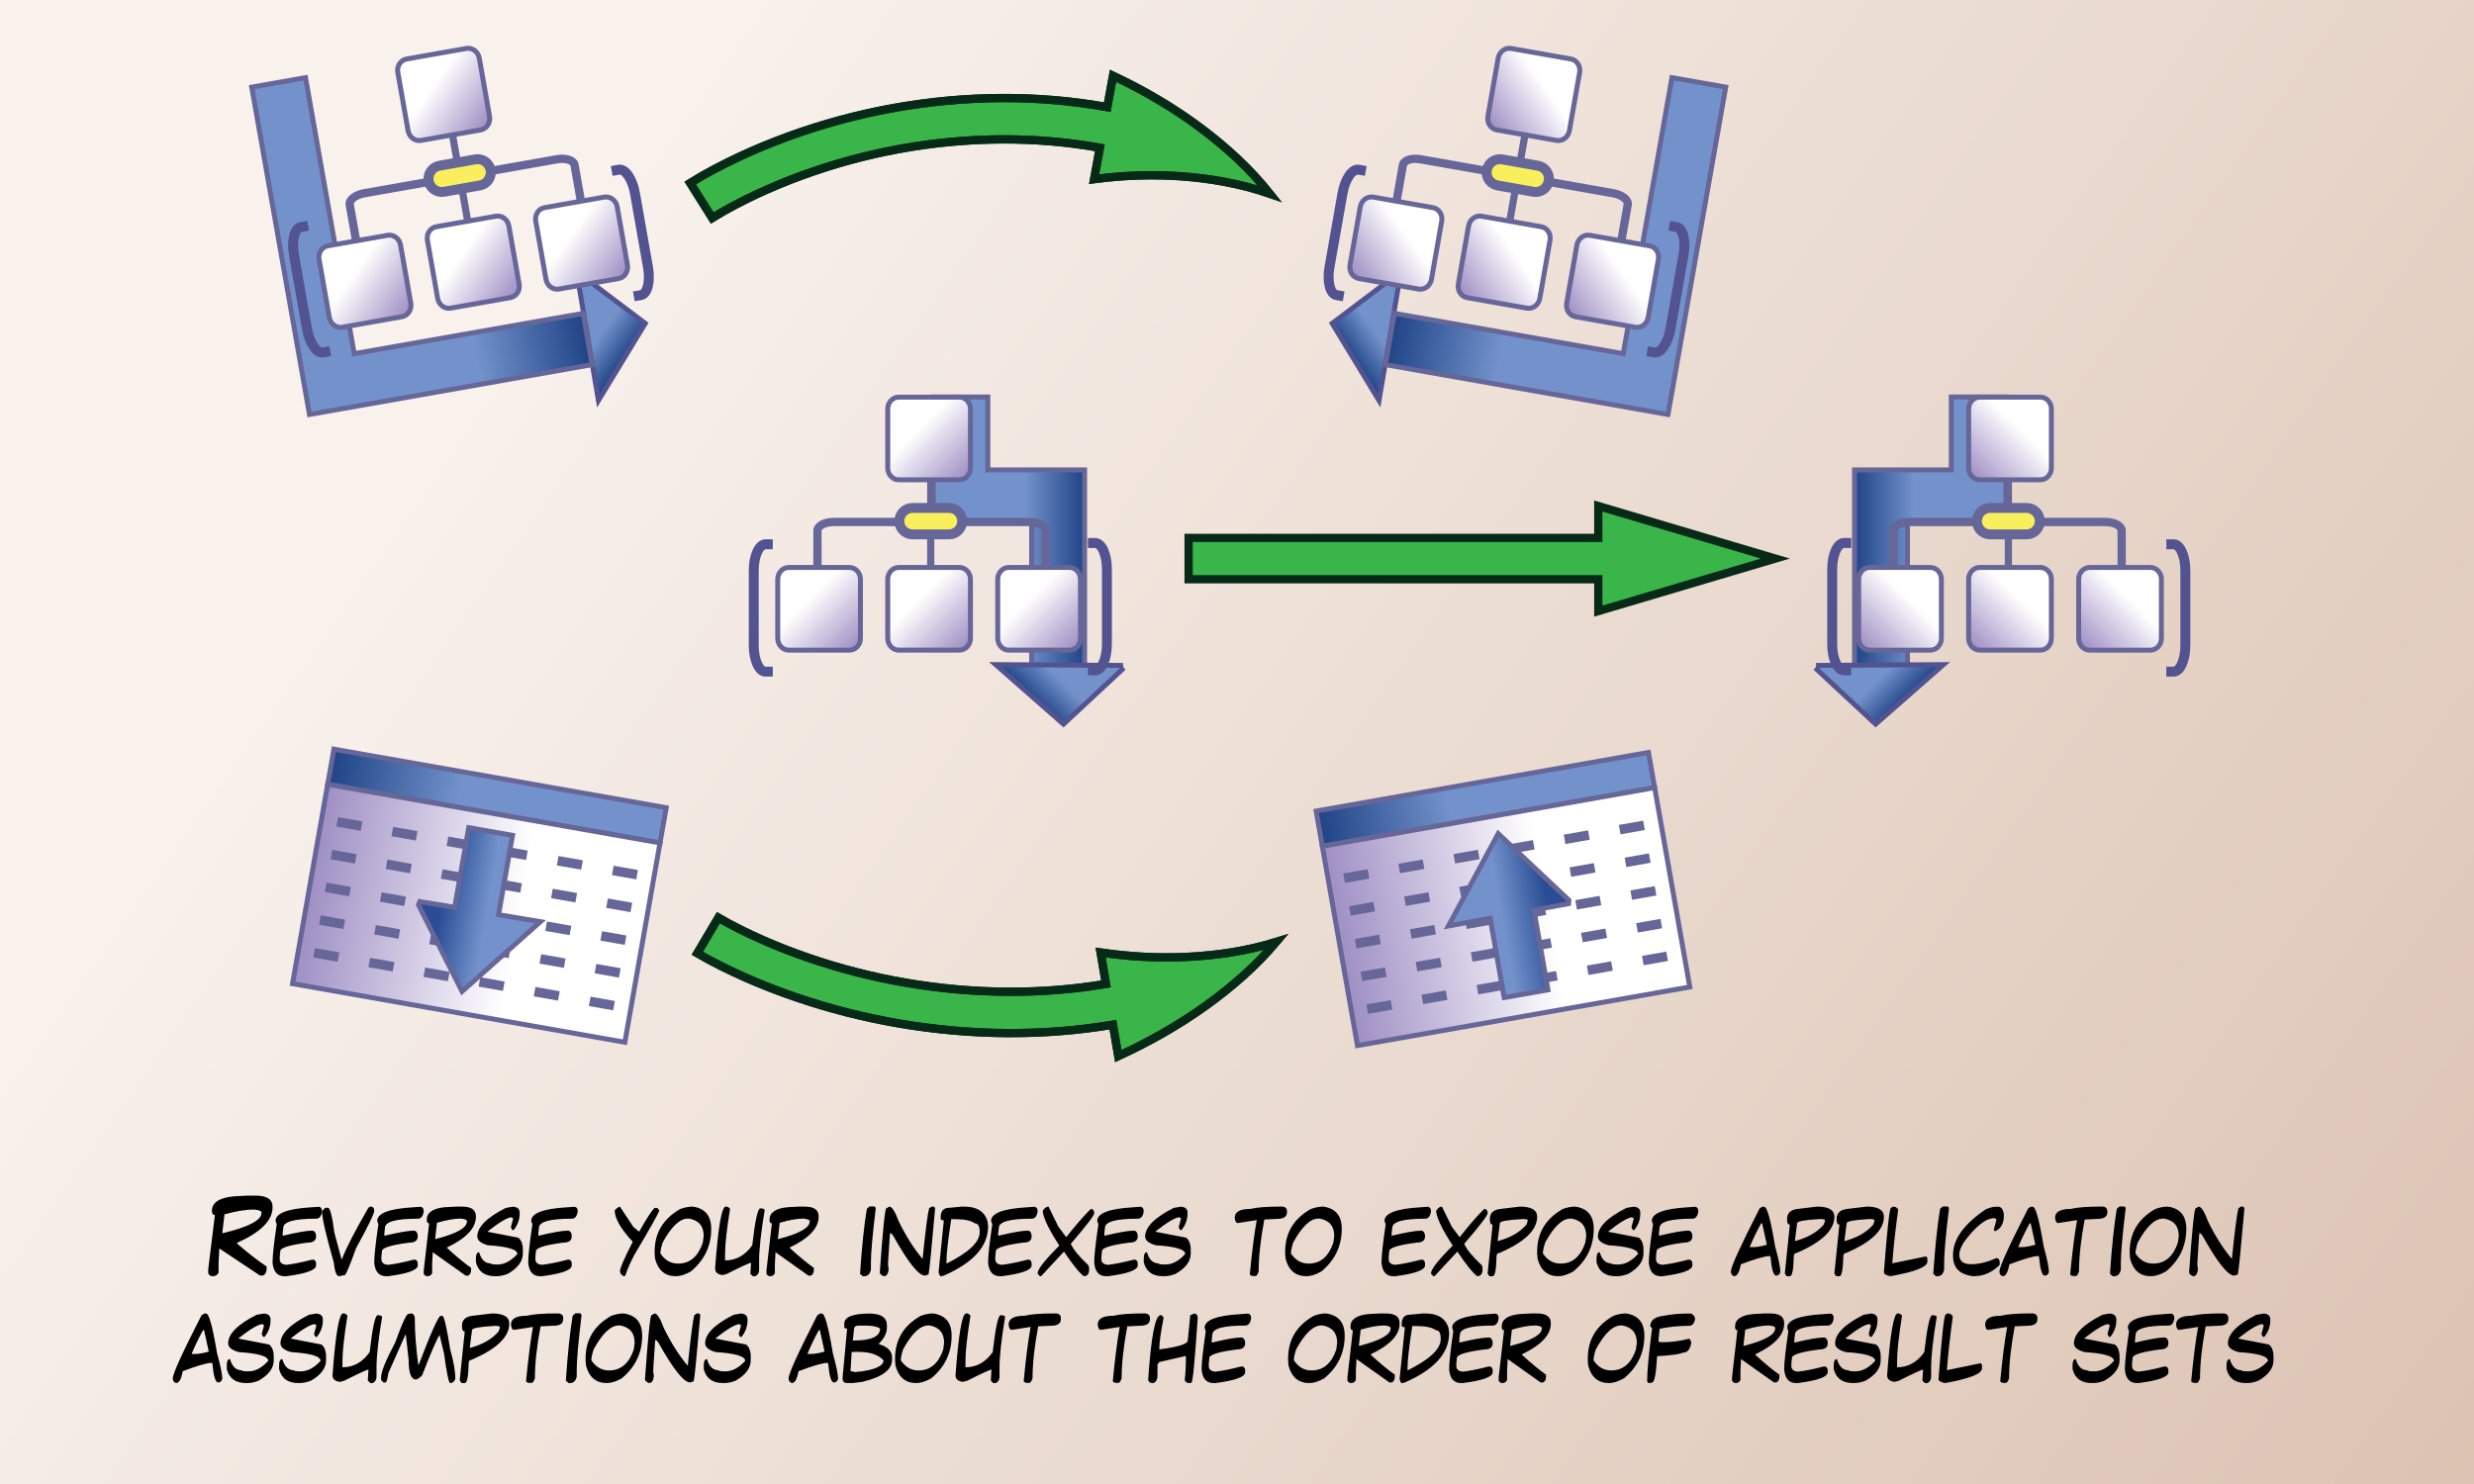 <?xml version="1.0" encoding="utf-8"?>
<!-- Generator: Adobe Illustrator 15.1.0, SVG Export Plug-In  -->
<!DOCTYPE svg PUBLIC "-//W3C//DTD SVG 1.1//EN" "http://www.w3.org/Graphics/SVG/1.1/DTD/svg11.dtd">
<svg version="1.1"
	 xmlns="http://www.w3.org/2000/svg" xmlns:xlink="http://www.w3.org/1999/xlink" xmlns:a="http://ns.adobe.com/AdobeSVGViewerExtensions/3.0/"
	 x="0px" y="0px" width="500px" height="300px" viewBox="0 0 500 300" enable-background="new 0 0 500 300" xml:space="preserve">
<rect x="0" y="0" width="500" height="300" fill="#808080" stroke="none"/>
<defs>
</defs>
<linearGradient id="SVGID_1_" gradientUnits="userSpaceOnUse" x1="604.182" y1="398.144" x2="113.182" y2="54.144">
	<stop  offset="0" style="stop-color:#D3B5A1"/>
	<stop  offset="1" style="stop-color:#F8F1EC"/>
</linearGradient>
<rect fill="url(#SVGID_1_)" width="500" height="300"/>
<linearGradient id="SVGID_2_" gradientUnits="userSpaceOnUse" x1="121.133" y1="108.723" x2="151.724" y2="108.723" gradientTransform="matrix(1 0 0 1 67.472 -0.388)">
	<stop  offset="0.607" style="stop-color:#7392CB"/>
	<stop  offset="1" style="stop-color:#1F4386"/>
</linearGradient>
<polygon fill="url(#SVGID_2_)" stroke="#666699" stroke-width="1.003" points="219.196,104.852 219.196,94.991 208.499,94.991 
	199.64,94.991 199.64,80.253 188.605,80.253 188.605,105.521 189.443,105.521 199.64,105.521 208.499,105.521 208.499,136.416 
	219.196,136.416 219.196,105.521 "/>
<linearGradient id="SVGID_3_" gradientUnits="userSpaceOnUse" x1="15.682" y1="157.772" x2="28.469" y2="144.984" gradientTransform="matrix(0 1 1 0 62.887 112.53)">
	<stop  offset="0.607" style="stop-color:#7392CB"/>
	<stop  offset="1" style="stop-color:#1F4386"/>
</linearGradient>
<polyline fill="url(#SVGID_3_)" stroke="#525390" stroke-width="1.003" points="227.135,135.024 214.933,146.39 201.227,134.354 
	226.968,134.521 "/>
<line fill="none" stroke="#666699" stroke-width="1.451" x1="188.106" y1="97.275" x2="188.105" y2="114.938"/>
<path fill="none" stroke="#666699" stroke-width="1.674" d="M211.339,114.714v-7.442c0-0.967-1.483-1.752-3.314-1.752l-39.503,0
	c-1.831,0-3.315,0.785-3.315,1.751l0,7.442"/>
<linearGradient id="SVGID_4_" gradientUnits="userSpaceOnUse" x1="112.617" y1="81.345" x2="127.982" y2="96.71" gradientTransform="matrix(1 0 0 1 67.472 -0.388)">
	<stop  offset="0.371" style="stop-color:#FFFFFF"/>
	<stop  offset="1" style="stop-color:#9F8FC4"/>
</linearGradient>
<path fill="url(#SVGID_4_)" stroke="#666699" stroke-width="1.003" d="M196.129,94.608c0,1.319-0.998,2.389-2.228,2.389h-12.259
	c-1.23,0-2.229-1.069-2.229-2.388v-11.94c0-1.319,0.998-2.387,2.229-2.387H193.9c1.23,0,2.229,1.068,2.229,2.387V94.608z"/>
<linearGradient id="SVGID_5_" gradientUnits="userSpaceOnUse" x1="112.618" y1="115.777" x2="127.983" y2="131.142" gradientTransform="matrix(1 0 0 1 67.472 -0.388)">
	<stop  offset="0.371" style="stop-color:#FFFFFF"/>
	<stop  offset="1" style="stop-color:#9F8FC4"/>
</linearGradient>
<path fill="url(#SVGID_5_)" stroke="#666699" stroke-width="1.003" d="M196.129,129.042c0,1.319-0.999,2.387-2.229,2.386l-12.259,0
	c-1.23,0-2.228-1.068-2.228-2.387v-11.939c0-1.319,0.998-2.389,2.228-2.388l12.259,0c1.23,0,2.229,1.07,2.229,2.389V129.042z"/>
<linearGradient id="SVGID_6_" gradientUnits="userSpaceOnUse" x1="90.386" y1="115.778" x2="105.751" y2="131.142" gradientTransform="matrix(1 0 0 1 67.472 -0.388)">
	<stop  offset="0.371" style="stop-color:#FFFFFF"/>
	<stop  offset="1" style="stop-color:#9F8FC4"/>
</linearGradient>
<path fill="url(#SVGID_6_)" stroke="#666699" stroke-width="1.003" d="M173.897,129.042c0,1.319-0.998,2.387-2.229,2.387h-12.257
	c-1.231,0-2.229-1.068-2.229-2.387v-11.939c0-1.319,0.998-2.388,2.229-2.388h12.257c1.231,0,2.229,1.069,2.229,2.388V129.042z"/>
<linearGradient id="SVGID_7_" gradientUnits="userSpaceOnUse" x1="134.849" y1="115.777" x2="150.214" y2="131.142" gradientTransform="matrix(1 0 0 1 67.472 -0.388)">
	<stop  offset="0.371" style="stop-color:#FFFFFF"/>
	<stop  offset="1" style="stop-color:#9F8FC4"/>
</linearGradient>
<path fill="url(#SVGID_7_)" stroke="#666699" stroke-width="1.003" d="M218.36,129.042c0,1.319-0.998,2.387-2.229,2.386l-12.258,0
	c-1.23,0-2.229-1.068-2.229-2.387v-11.939c0-1.319,0.999-2.389,2.229-2.388l12.259,0c1.23,0,2.228,1.07,2.228,2.389V129.042z"/>
<path fill="#F9EE5B" stroke="#666699" stroke-width="2.006" d="M194.458,105.354c0,1.477-1.197,2.674-2.674,2.674h-7.354
	c-1.478,0-2.675-1.197-2.675-2.674l0,0c0-1.477,1.198-2.674,2.675-2.674l7.354,0C193.26,102.68,194.457,103.877,194.458,105.354
	L194.458,105.354z"/>
<path fill="none" stroke="#525390" stroke-width="2.006" d="M219.864,135.51h1.479c1.307,0,2.366-2.364,2.366-5.281l0-15.181
	c0-2.916-1.059-5.28-2.365-5.28h-1.479"/>
<path fill="none" stroke="#525390" stroke-width="2.006" d="M156.18,135.775h-1.479c-1.306,0-2.365-2.365-2.366-5.28v-15.181
	c0-2.916,1.06-5.28,2.366-5.28h1.479"/>
<linearGradient id="SVGID_8_" gradientUnits="userSpaceOnUse" x1="355.938" y1="108.723" x2="386.53" y2="108.723" gradientTransform="matrix(-1 0 0 1 761.334 -0.388)">
	<stop  offset="0.607" style="stop-color:#7392CB"/>
	<stop  offset="1" style="stop-color:#1F4386"/>
</linearGradient>
<polygon fill="url(#SVGID_8_)" stroke="#666699" stroke-width="1.003" points="374.804,104.853 374.804,94.991 385.501,94.991 
	394.362,94.991 394.361,80.253 405.396,80.253 405.396,105.521 404.558,105.521 394.361,105.521 385.501,105.521 385.501,136.416 
	374.804,136.416 374.804,105.521 "/>
<linearGradient id="SVGID_9_" gradientUnits="userSpaceOnUse" x1="15.682" y1="392.575" x2="28.468" y2="379.789" gradientTransform="matrix(0 1 -1 0 765.917 112.53)">
	<stop  offset="0.607" style="stop-color:#7392CB"/>
	<stop  offset="1" style="stop-color:#1F4386"/>
</linearGradient>
<polyline fill="url(#SVGID_9_)" stroke="#525390" stroke-width="1.003" points="366.864,135.024 379.066,146.39 392.772,134.354 
	367.032,134.521 "/>
<line fill="none" stroke="#666699" stroke-width="1.451" x1="405.895" y1="97.275" x2="405.895" y2="114.938"/>
<path fill="none" stroke="#666699" stroke-width="1.674" d="M382.661,114.714v-7.441c0-0.967,1.483-1.752,3.315-1.752l39.502,0
	c1.832,0,3.314,0.784,3.314,1.751l0.001,7.442"/>
<linearGradient id="SVGID_10_" gradientUnits="userSpaceOnUse" x1="347.424" y1="81.346" x2="362.788" y2="96.71" gradientTransform="matrix(-1 0 0 1 761.334 -0.388)">
	<stop  offset="0.371" style="stop-color:#FFFFFF"/>
	<stop  offset="1" style="stop-color:#9F8FC4"/>
</linearGradient>
<path fill="url(#SVGID_10_)" stroke="#666699" stroke-width="1.003" d="M397.87,94.609c0,1.319,0.999,2.388,2.23,2.388h12.257
	c1.231,0,2.228-1.069,2.228-2.389V82.669c0-1.319-0.997-2.387-2.228-2.387h-12.257c-1.232,0-2.229,1.068-2.23,2.387V94.609z"/>
<linearGradient id="SVGID_11_" gradientUnits="userSpaceOnUse" x1="347.424" y1="115.777" x2="362.789" y2="131.142" gradientTransform="matrix(-1 0 0 1 761.334 -0.388)">
	<stop  offset="0.371" style="stop-color:#FFFFFF"/>
	<stop  offset="1" style="stop-color:#9F8FC4"/>
</linearGradient>
<path fill="url(#SVGID_11_)" stroke="#666699" stroke-width="1.003" d="M397.87,129.042c0.001,1.319,0.998,2.386,2.229,2.386
	l12.258,0c1.23,0,2.229-1.068,2.228-2.387v-11.939c0.001-1.319-0.997-2.388-2.227-2.388l-12.259,0c-1.231,0-2.229,1.069-2.229,2.389
	V129.042z"/>
<linearGradient id="SVGID_12_" gradientUnits="userSpaceOnUse" x1="325.192" y1="115.777" x2="340.558" y2="131.142" gradientTransform="matrix(-1 0 0 1 761.334 -0.388)">
	<stop  offset="0.371" style="stop-color:#FFFFFF"/>
	<stop  offset="1" style="stop-color:#9F8FC4"/>
</linearGradient>
<path fill="url(#SVGID_12_)" stroke="#666699" stroke-width="1.003" d="M420.102,129.042c0,1.319,0.998,2.387,2.229,2.387l12.258,0
	c1.229,0,2.228-1.068,2.228-2.386v-11.939c0-1.319-0.997-2.389-2.228-2.388h-12.258c-1.23,0-2.229,1.069-2.229,2.388V129.042z"/>
<linearGradient id="SVGID_13_" gradientUnits="userSpaceOnUse" x1="369.654" y1="115.778" x2="385.019" y2="131.143" gradientTransform="matrix(-1 0 0 1 761.334 -0.388)">
	<stop  offset="0.371" style="stop-color:#FFFFFF"/>
	<stop  offset="1" style="stop-color:#9F8FC4"/>
</linearGradient>
<path fill="url(#SVGID_13_)" stroke="#666699" stroke-width="1.003" d="M375.64,129.042c0.001,1.319,0.997,2.387,2.229,2.387
	h12.259c1.23,0,2.229-1.068,2.228-2.387v-11.939c0.001-1.319-0.997-2.389-2.228-2.388h-12.259c-1.231,0-2.228,1.069-2.229,2.388
	V129.042z"/>
<path fill="#F9EE5B" stroke="#666699" stroke-width="2.006" d="M399.542,105.354c0.001,1.477,1.198,2.674,2.675,2.674l7.355,0
	c1.477,0,2.674-1.198,2.675-2.674l0,0c-0.001-1.477-1.198-2.674-2.675-2.674l-7.355,0
	C400.74,102.68,399.542,103.877,399.542,105.354L399.542,105.354z"/>
<path fill="none" stroke="#525390" stroke-width="2.006" d="M374.136,135.51h-1.479c-1.306,0-2.364-2.365-2.365-5.281v-15.18
	c0-2.916,1.059-5.28,2.366-5.28h1.479"/>
<path fill="none" stroke="#525390" stroke-width="2.006" d="M437.821,135.775h1.479c1.305,0,2.364-2.365,2.365-5.28l-0.001-15.181
	c0-2.916-1.06-5.28-2.364-5.28l-1.479,0"/>
<polygon fill="#39B54A" stroke="#062918" stroke-width="1.671" stroke-miterlimit="10" points="358.79,112.918 323.017,102.296 
	323.017,108.74 240.222,108.74 240.222,117.097 323.017,117.097 323.017,123.543 "/>
<linearGradient id="SVGID_14_" gradientUnits="userSpaceOnUse" x1="120.709" y1="161.143" x2="188.906" y2="161.143" gradientTransform="matrix(-0.985 -0.174 -0.174 0.985 280.874 29.112)">
	<stop  offset="0.607" style="stop-color:#7392CB"/>
	<stop  offset="1" style="stop-color:#1F4386"/>
</linearGradient>
<polygon fill="url(#SVGID_14_)" stroke="#666699" stroke-width="1.003" points="134.644,163.29 133.39,170.401 66.229,158.56 
	67.483,151.447 "/>
<linearGradient id="SVGID_15_" gradientUnits="userSpaceOnUse" x1="120.709" y1="185.213" x2="188.906" y2="185.213" gradientTransform="matrix(-0.985 -0.174 -0.174 0.985 280.874 29.112)">
	<stop  offset="0.371" style="stop-color:#FFFFFF"/>
	<stop  offset="1" style="stop-color:#9F8FC4"/>
</linearGradient>
<polygon fill="url(#SVGID_15_)" stroke="#666699" stroke-width="1.003" points="133.39,170.401 127.539,203.587 126.285,210.699 
	59.124,198.856 60.378,191.745 66.229,158.56 "/>
<path fill="#666699" d="M72.899,167.956l0.335-1.898l-4.916-0.866l-0.334,1.898L72.899,167.956z M84.038,169.92l0.334-1.898
	l-4.915-0.866l-0.335,1.898L84.038,169.92z M95.178,171.885l0.334-1.898l-4.915-0.867l-0.334,1.898L95.178,171.885z
	 M106.317,173.849l0.334-1.898l-4.915-0.867l-0.335,1.898L106.317,173.849z M117.457,175.813l0.334-1.898l-4.915-0.866l-0.335,1.898
	L117.457,175.813z M128.596,177.777l0.334-1.898l-4.915-0.867l-0.335,1.898L128.596,177.777z"/>
<path fill="#666699" d="M71.732,174.574l0.334-1.898l-4.915-0.866l-0.334,1.897L71.732,174.574z M82.871,176.538l0.334-1.897
	l-4.915-0.867l-0.334,1.897L82.871,176.538z M94.011,178.502l0.334-1.897l-4.915-0.866l-0.334,1.897L94.011,178.502z
	 M105.15,180.466l0.334-1.897l-4.915-0.866l-0.334,1.897L105.15,180.466z M116.29,182.431l0.334-1.896l-4.915-0.868l-0.335,1.897
	L116.29,182.431z M127.429,184.395l0.334-1.897l-4.915-0.866l-0.335,1.897L127.429,184.395z"/>
<path fill="#666699" d="M70.565,181.192l0.334-1.898l-4.916-0.867l-0.334,1.898L70.565,181.192z M81.704,183.156l0.334-1.898
	l-4.915-0.865l-0.334,1.898L81.704,183.156z M92.844,185.121l0.334-1.899l-4.914-0.866l-0.335,1.898L92.844,185.121z
	 M103.983,187.085l0.334-1.898l-4.915-0.867l-0.335,1.898L103.983,187.085z M115.123,189.049l0.334-1.898l-4.916-0.865l-0.335,1.898
	L115.123,189.049z M126.262,191.013l0.335-1.898l-4.915-0.866l-0.335,1.898L126.262,191.013z"/>
<path fill="#666699" d="M69.398,187.809l0.335-1.898l-4.916-0.866l-0.335,1.898L69.398,187.809z M80.536,189.773l0.335-1.897
	l-4.915-0.868l-0.334,1.898L80.536,189.773z M91.677,191.737l0.335-1.898l-4.915-0.865l-0.335,1.898L91.677,191.737z
	 M102.815,193.701l0.335-1.898l-4.915-0.866l-0.334,1.898L102.815,193.701z M113.956,195.666l0.334-1.898l-4.916-0.867l-0.334,1.898
	L113.956,195.666z M125.095,197.63l0.335-1.898l-4.916-0.867l-0.334,1.899L125.095,197.63z"/>
<path fill="#666699" d="M68.232,194.426l0.334-1.896l-4.916-0.867l-0.334,1.896L68.232,194.426z M79.37,196.39l0.334-1.896
	l-4.915-0.866l-0.334,1.897L79.37,196.39z M90.51,198.354l0.334-1.896l-4.915-0.867l-0.334,1.896L90.51,198.354z M101.649,200.318
	l0.334-1.896l-4.915-0.867l-0.334,1.896L101.649,200.318z M112.789,202.282l0.334-1.896l-4.916-0.866l-0.334,1.896L112.789,202.282z
	 M123.928,204.246l0.334-1.896l-4.915-0.866l-0.334,1.896L123.928,204.246z"/>
<linearGradient id="SVGID_16_" gradientUnits="userSpaceOnUse" x1="141.744" y1="184.844" x2="166.615" y2="184.844" gradientTransform="matrix(-0.985 -0.174 -0.174 0.985 280.874 29.112)">
	<stop  offset="0.438" style="stop-color:#7392CB"/>
	<stop  offset="0.815" style="stop-color:#2A4D96"/>
</linearGradient>
<polygon fill="url(#SVGID_16_)" stroke="#666699" stroke-width="1.003" points="109.223,186.324 93.377,200.421 84.569,182.916 
	84.847,182.263 91.891,183.435 94.734,167.313 103.583,168.872 100.754,184.913 "/>
<linearGradient id="SVGID_17_" gradientUnits="userSpaceOnUse" x1="421.261" y1="159.269" x2="489.46" y2="159.269" gradientTransform="matrix(-0.985 0.174 0.174 0.985 720.986 -74.33)">
	<stop  offset="0.607" style="stop-color:#7392CB"/>
	<stop  offset="1" style="stop-color:#1F4386"/>
</linearGradient>
<polygon fill="url(#SVGID_17_)" stroke="#666699" stroke-width="1.003" points="333.154,152.114 334.406,159.227 267.246,171.069 
	265.992,163.957 "/>
<linearGradient id="SVGID_18_" gradientUnits="userSpaceOnUse" x1="421.261" y1="183.34" x2="489.46" y2="183.34" gradientTransform="matrix(-0.985 0.174 0.174 0.985 720.986 -74.33)">
	<stop  offset="0.371" style="stop-color:#FFFFFF"/>
	<stop  offset="1" style="stop-color:#9F8FC4"/>
</linearGradient>
<polygon fill="url(#SVGID_18_)" stroke="#666699" stroke-width="1.003" points="334.406,159.227 340.26,192.411 341.512,199.524 
	274.352,211.366 273.098,204.255 267.246,171.069 "/>
<path fill="#666699" d="M276.728,177.618l-0.335-1.898l-4.914,0.866l0.334,1.899L276.728,177.618z M287.866,175.653l-0.335-1.898
	l-4.914,0.867l0.333,1.898L287.866,175.653z M299.006,173.69l-0.334-1.899l-4.914,0.866l0.333,1.898L299.006,173.69z
	 M310.146,171.726l-0.335-1.898l-4.916,0.866l0.335,1.898L310.146,171.726z M321.284,169.761l-0.333-1.898l-4.916,0.867l0.335,1.898
	L321.284,169.761z M332.424,167.798l-0.334-1.898l-4.914,0.865l0.333,1.899L332.424,167.798z"/>
<path fill="#666699" d="M277.894,184.236l-0.333-1.899l-4.916,0.868l0.335,1.896L277.894,184.236z M289.032,182.272l-0.333-1.898
	l-4.916,0.866l0.335,1.897L289.032,182.272z M300.173,180.307l-0.335-1.896l-4.914,0.866l0.335,1.897L300.173,180.307z
	 M311.312,178.343l-0.333-1.897l-4.916,0.867l0.333,1.897L311.312,178.343z M322.452,176.379l-0.335-1.897l-4.914,0.866l0.333,1.897
	L322.452,176.379z M333.591,174.415l-0.335-1.897l-4.914,0.866l0.335,1.897L333.591,174.415z"/>
<path fill="#666699" d="M279.062,190.854l-0.335-1.898l-4.915,0.865l0.334,1.899L279.062,190.854z M290.2,188.89l-0.335-1.898
	l-4.914,0.867l0.333,1.898L290.2,188.89z M301.339,186.927l-0.333-1.899l-4.914,0.866l0.333,1.898L301.339,186.927z
	 M312.479,184.962l-0.335-1.898l-4.916,0.866l0.335,1.898L312.479,184.962z M323.618,182.997l-0.333-1.898l-4.916,0.867l0.335,1.898
	L323.618,182.997z M334.759,181.032l-0.336-1.897l-4.913,0.866l0.333,1.899L334.759,181.032z"/>
<path fill="#666699" d="M280.229,197.47l-0.335-1.897l-4.916,0.867l0.336,1.898L280.229,197.47z M291.368,195.507l-0.336-1.898
	l-4.916,0.866l0.336,1.898L291.368,195.507z M302.507,193.543l-0.336-1.898l-4.914,0.866l0.336,1.898L302.507,193.543z
	 M313.646,191.578l-0.335-1.898l-4.916,0.867l0.334,1.898L313.646,191.578z M324.786,189.614l-0.334-1.898l-4.916,0.866l0.334,1.898
	L324.786,189.614z M335.925,187.65l-0.334-1.899l-4.916,0.868l0.336,1.897L335.925,187.65z"/>
<path fill="#666699" d="M281.395,204.088l-0.335-1.896l-4.914,0.865l0.335,1.896L281.395,204.088z M292.533,202.123l-0.335-1.896
	l-4.914,0.866l0.335,1.896L292.533,202.123z M303.674,200.158l-0.335-1.896l-4.914,0.867l0.335,1.896L303.674,200.158z
	 M314.813,198.195l-0.335-1.896l-4.916,0.866l0.335,1.896L314.813,198.195z M325.953,196.23l-0.335-1.896l-4.916,0.867l0.335,1.896
	L325.953,196.23z M337.092,194.267l-0.335-1.896l-4.914,0.866l0.335,1.896L337.092,194.267z"/>
<linearGradient id="SVGID_19_" gradientUnits="userSpaceOnUse" x1="403.637" y1="80.934" x2="428.51" y2="80.934" gradientTransform="matrix(0.985 -0.174 -0.174 -0.985 -90.763 336.779)">
	<stop  offset="0.438" style="stop-color:#7392CB"/>
	<stop  offset="0.815" style="stop-color:#2A4D96"/>
</linearGradient>
<polygon fill="url(#SVGID_19_)" stroke="#666699" stroke-width="1.003" points="292.724,187.194 302.794,168.527 317.059,181.965 
	317.02,182.672 310.001,183.98 312.843,200.104 303.995,201.664 301.166,185.623 "/>
<linearGradient id="SVGID_20_" gradientUnits="userSpaceOnUse" x1="3.923" y1="359.854" x2="16.71" y2="347.068" gradientTransform="matrix(0.985 -0.174 -0.174 -0.985 170.147 417.957)">
	<stop  offset="0.607" style="stop-color:#7392CB"/>
	<stop  offset="1" style="stop-color:#1F4386"/>
</linearGradient>
<polyline fill="url(#SVGID_20_)" stroke="#525390" stroke-width="1.003" points="117.104,55.327 130.417,65.37 120.945,80.958 
	116.64,55.579 "/>
<linearGradient id="SVGID_21_" gradientUnits="userSpaceOnUse" x1="-47.938" y1="44.125" x2="10.065" y2="44.125" gradientTransform="matrix(0.985 -0.174 0.174 0.985 96.26 -1.078)">
	<stop  offset="0.607" style="stop-color:#7392CB"/>
	<stop  offset="1" style="stop-color:#1F4386"/>
</linearGradient>
<polygon fill="url(#SVGID_21_)" stroke="#666699" stroke-width="1.003" points="71.583,71.501 61.744,15.698 50.878,17.614 
	62.546,83.787 63.372,83.642 73.412,81.871 119.668,73.715 117.839,63.345 "/>
<line fill="none" stroke="#666699" stroke-width="1.451" x1="91.498" y1="27.537" x2="94.565" y2="44.931"/>
<path fill="none" stroke="#666699" stroke-width="1.674" d="M117.407,40.677l-1.292-7.329c-0.168-0.952-1.766-1.467-3.569-1.149
	l-38.903,6.859c-1.803,0.318-3.128,1.349-2.96,2.301l1.292,7.329"/>
<linearGradient id="SVGID_22_" gradientUnits="userSpaceOnUse" x1="-17.675" y1="11.035" x2="-2.31" y2="26.4" gradientTransform="matrix(0.985 -0.174 0.174 0.985 96.26 -1.078)">
	<stop  offset="0.371" style="stop-color:#FFFFFF"/>
	<stop  offset="1" style="stop-color:#9F8FC4"/>
</linearGradient>
<path fill="url(#SVGID_22_)" stroke="#666699" stroke-width="1.003" d="M98.936,23.519c0.229,1.299-0.568,2.524-1.78,2.738
	l-12.072,2.128c-1.211,0.214-2.38-0.666-2.609-1.964l-2.073-11.758c-0.229-1.299,0.568-2.525,1.78-2.739l12.072-2.128
	c1.211-0.214,2.38,0.666,2.609,1.964L98.936,23.519z"/>
<linearGradient id="SVGID_23_" gradientUnits="userSpaceOnUse" x1="-17.675" y1="45.468" x2="-2.31" y2="60.833" gradientTransform="matrix(0.985 -0.174 0.174 0.985 96.26 -1.078)">
	<stop  offset="0.371" style="stop-color:#FFFFFF"/>
	<stop  offset="1" style="stop-color:#9F8FC4"/>
</linearGradient>
<path fill="url(#SVGID_23_)" stroke="#666699" stroke-width="1.003" d="M104.916,57.428c0.229,1.299-0.568,2.525-1.78,2.738
	l-12.072,2.129c-1.212,0.213-2.38-0.665-2.609-1.964l-2.073-11.758c-0.229-1.299,0.568-2.524,1.78-2.738l12.072-2.128
	c1.212-0.214,2.38,0.666,2.609,1.964L104.916,57.428z"/>
<linearGradient id="SVGID_24_" gradientUnits="userSpaceOnUse" x1="-39.907" y1="45.468" x2="-24.542" y2="60.833" gradientTransform="matrix(0.985 -0.174 0.174 0.985 96.26 -1.078)">
	<stop  offset="0.371" style="stop-color:#FFFFFF"/>
	<stop  offset="1" style="stop-color:#9F8FC4"/>
</linearGradient>
<path fill="url(#SVGID_24_)" stroke="#666699" stroke-width="1.003" d="M83.021,61.288c0.229,1.299-0.567,2.525-1.78,2.739
	L69.17,66.155c-1.212,0.214-2.38-0.665-2.609-1.964l-2.073-11.758c-0.229-1.299,0.568-2.524,1.78-2.738l12.072-2.128
	c1.212-0.214,2.38,0.666,2.609,1.964L83.021,61.288z"/>
<linearGradient id="SVGID_25_" gradientUnits="userSpaceOnUse" x1="4.556" y1="45.468" x2="19.92" y2="60.832" gradientTransform="matrix(0.985 -0.174 0.174 0.985 96.26 -1.078)">
	<stop  offset="0.371" style="stop-color:#FFFFFF"/>
	<stop  offset="1" style="stop-color:#9F8FC4"/>
</linearGradient>
<path fill="url(#SVGID_25_)" stroke="#666699" stroke-width="1.003" d="M126.809,53.567c0.229,1.299-0.568,2.525-1.78,2.738
	l-12.072,2.129c-1.212,0.213-2.38-0.665-2.609-1.964l-2.073-11.758c-0.229-1.299,0.568-2.524,1.78-2.738l12.072-2.128
	c1.212-0.214,2.38,0.666,2.609,1.964L126.809,53.567z"/>
<path fill="#F9EE5B" stroke="#666699" stroke-width="2.006" d="M99.156,34.391c0.256,1.454-0.715,2.841-2.169,3.098l-7.243,1.277
	c-1.455,0.256-2.842-0.714-3.099-2.168l0,0c-0.256-1.455,0.715-2.842,2.17-3.099l7.243-1.277
	C97.512,31.965,98.899,32.936,99.156,34.391L99.156,34.391z"/>
<path fill="none" stroke="#525390" stroke-width="2.006" d="M128.096,59.909l1.456-0.257c1.287-0.227,1.919-2.739,1.413-5.611
	l-2.636-14.95c-0.506-2.872-1.96-5.016-3.247-4.789l-1.456,0.256"/>
<path fill="none" stroke="#525390" stroke-width="2.006" d="M66.743,70.997l-1.457,0.257c-1.286,0.227-2.74-1.917-3.247-4.79
	l-2.636-14.949c-0.507-2.873,0.126-5.385,1.413-5.611l1.457-0.257"/>
<linearGradient id="SVGID_26_" gradientUnits="userSpaceOnUse" x1="471.32" y1="359.143" x2="484.108" y2="346.355" gradientTransform="matrix(-0.985 -0.174 0.174 -0.985 689.923 498.42)">
	<stop  offset="0.607" style="stop-color:#7392CB"/>
	<stop  offset="1" style="stop-color:#1F4386"/>
</linearGradient>
<polyline fill="url(#SVGID_26_)" stroke="#525390" stroke-width="1.003" points="282.544,55.327 269.233,65.371 278.703,80.958 
	283.009,55.579 "/>
<linearGradient id="SVGID_27_" gradientUnits="userSpaceOnUse" x1="419.46" y1="44.836" x2="477.464" y2="44.836" gradientTransform="matrix(-0.985 -0.174 -0.174 0.985 763.809 79.385)">
	<stop  offset="0.607" style="stop-color:#7392CB"/>
	<stop  offset="1" style="stop-color:#1F4386"/>
</linearGradient>
<polygon fill="url(#SVGID_27_)" stroke="#666699" stroke-width="1.003" points="328.065,71.501 337.904,15.698 348.771,17.614 
	337.103,83.787 336.277,83.642 326.236,81.871 279.98,73.715 281.809,63.345 "/>
<line fill="none" stroke="#666699" stroke-width="1.451" x1="308.151" y1="27.537" x2="305.085" y2="44.932"/>
<path fill="none" stroke="#666699" stroke-width="1.674" d="M282.242,40.677l1.292-7.329c0.168-0.952,1.766-1.467,3.569-1.149
	l38.903,6.86c1.803,0.318,3.127,1.348,2.959,2.3l-1.292,7.329"/>
<linearGradient id="SVGID_28_" gradientUnits="userSpaceOnUse" x1="449.722" y1="11.746" x2="465.087" y2="27.111" gradientTransform="matrix(-0.985 -0.174 -0.174 0.985 763.809 79.385)">
	<stop  offset="0.371" style="stop-color:#FFFFFF"/>
	<stop  offset="1" style="stop-color:#9F8FC4"/>
</linearGradient>
<path fill="url(#SVGID_28_)" stroke="#666699" stroke-width="1.003" d="M300.712,23.518c-0.229,1.299,0.569,2.525,1.781,2.739
	l12.071,2.128c1.212,0.214,2.38-0.666,2.608-1.964l2.073-11.758c0.229-1.299-0.567-2.524-1.779-2.738l-12.071-2.128
	c-1.212-0.214-2.381,0.666-2.61,1.964L300.712,23.518z"/>
<linearGradient id="SVGID_29_" gradientUnits="userSpaceOnUse" x1="449.722" y1="46.179" x2="465.087" y2="61.544" gradientTransform="matrix(-0.985 -0.174 -0.174 0.985 763.809 79.385)">
	<stop  offset="0.371" style="stop-color:#FFFFFF"/>
	<stop  offset="1" style="stop-color:#9F8FC4"/>
</linearGradient>
<path fill="url(#SVGID_29_)" stroke="#666699" stroke-width="1.003" d="M294.733,57.428c-0.229,1.299,0.568,2.525,1.78,2.739
	l12.072,2.128c1.211,0.214,2.379-0.666,2.608-1.965l2.073-11.758c0.229-1.299-0.567-2.524-1.779-2.738l-12.072-2.128
	c-1.211-0.214-2.381,0.666-2.609,1.964L294.733,57.428z"/>
<linearGradient id="SVGID_30_" gradientUnits="userSpaceOnUse" x1="427.49" y1="46.179" x2="442.855" y2="61.544" gradientTransform="matrix(-0.985 -0.174 -0.174 0.985 763.809 79.385)">
	<stop  offset="0.371" style="stop-color:#FFFFFF"/>
	<stop  offset="1" style="stop-color:#9F8FC4"/>
</linearGradient>
<path fill="url(#SVGID_30_)" stroke="#666699" stroke-width="1.003" d="M316.628,61.289c-0.229,1.299,0.567,2.524,1.779,2.738
	l12.071,2.128c1.212,0.213,2.381-0.665,2.61-1.964l2.073-11.758c0.229-1.299-0.569-2.525-1.781-2.738l-12.07-2.128
	c-1.213-0.214-2.381,0.666-2.609,1.964L316.628,61.289z"/>
<linearGradient id="SVGID_31_" gradientUnits="userSpaceOnUse" x1="471.953" y1="46.179" x2="487.319" y2="61.545" gradientTransform="matrix(-0.985 -0.174 -0.174 0.985 763.809 79.385)">
	<stop  offset="0.371" style="stop-color:#FFFFFF"/>
	<stop  offset="1" style="stop-color:#9F8FC4"/>
</linearGradient>
<path fill="url(#SVGID_31_)" stroke="#666699" stroke-width="1.003" d="M272.84,53.567c-0.229,1.299,0.567,2.525,1.779,2.738
	l12.073,2.129c1.212,0.214,2.38-0.665,2.608-1.964l2.073-11.758c0.229-1.299-0.567-2.524-1.778-2.738l-12.074-2.129
	c-1.212-0.213-2.379,0.666-2.608,1.965L272.84,53.567z"/>
<path fill="#F9EE5B" stroke="#666699" stroke-width="2.006" d="M300.492,34.391c-0.256,1.454,0.716,2.841,2.17,3.098l7.243,1.277
	c1.454,0.256,2.842-0.714,3.099-2.168l0,0c0.257-1.455-0.716-2.842-2.17-3.099l-7.243-1.277
	C302.137,31.965,300.749,32.936,300.492,34.391L300.492,34.391z"/>
<path fill="none" stroke="#525390" stroke-width="2.006" d="M271.553,59.909l-1.456-0.257c-1.287-0.227-1.919-2.739-1.412-5.611
	l2.636-14.95c0.506-2.872,1.959-5.016,3.246-4.789l1.456,0.257"/>
<path fill="none" stroke="#525390" stroke-width="2.006" d="M332.906,70.997l1.457,0.257c1.285,0.227,2.739-1.917,3.246-4.79
	l2.636-14.949c0.507-2.873-0.126-5.385-1.412-5.611l-1.457-0.257"/>
<path d="M443.736,244.283c-0.264,0-0.703,4.33-1.318,12.99c0.07,0.305,0.352,0.545,0.844,0.721c0.533,0,0.852-0.48,0.957-1.441
	l-0.123-0.721v-0.721l0.361-5.537l0.123-0.361l0.482,0.484c3.041,5.449,5.203,8.174,6.486,8.174l0.721-0.238
	c0.158-0.557,0.598-4.965,1.318-13.227c0-0.322-0.119-0.484-0.359-0.484h-0.361l-0.482,0.361c-0.287,1.031-0.727,4.438-1.318,10.221
	c-1.764-2.098-3.367-4.623-4.809-7.576c-0.744-2.004-1.383-3.006-1.916-3.006L443.736,244.283z M432.029,251.199
	c1.77-3.234,3.465-4.852,5.088-4.852h0.273c1.963,0.352,2.943,1.523,2.943,3.516l-0.176,1.336c-0.949,2.83-2.615,4.246-5,4.246
	c-1.482,0-2.676-0.686-3.578-2.057C431.58,252.902,431.73,252.172,432.029,251.199z M435.605,244.406
	c-3.457,1.957-5.186,4.828-5.186,8.613v0.369l0.088,1.09c0.627,2.344,2.027,3.516,4.201,3.516c0.891,0,1.902-0.322,3.033-0.967
	c2.742-2.273,4.113-5.145,4.113-8.613c0-2.648-1.252-4.146-3.754-4.492C437.305,243.922,436.473,244.084,435.605,244.406z
	 M427.811,244.371c-0.551,3.24-1.012,7.619-1.381,13.139l0.555,0.484h0.271c0.732,0,1.189-0.445,1.371-1.336v-1.336
	c0-2.039,0.322-5.689,0.967-10.951c0-0.322-0.137-0.484-0.412-0.484h-0.826L427.811,244.371z M418.52,244.389
	c-2.121,0-3.182,0.594-3.182,1.783c0.064,0.715,0.275,1.072,0.633,1.072l3.814-0.598c-0.504,2.807-0.969,6.457-1.396,10.951
	c0.07,0.24,0.324,0.361,0.764,0.361h0.387c0.217,0,0.428-0.316,0.633-0.949c0-2.924,0.381-6.416,1.143-10.477l2.541-0.123
	c1.359,0,2.039-0.438,2.039-1.311v-0.236c0-0.633-0.381-0.949-1.143-0.949C421.869,243.914,419.791,244.072,418.52,244.389z
	 M410.408,247.307l0.949,4.324c-1.113,0.322-2.027,0.482-2.742,0.482h-0.738c0.703-1.682,1.477-3.283,2.32-4.807H410.408z
	 M409.881,244.309c-3.861,7.559-5.793,11.801-5.793,12.727c0,0.475,0.211,0.795,0.633,0.959c0.633,0,1.09-0.801,1.371-2.4
	c2.941-1.107,4.869-1.666,5.783-1.678h0.105l0.105,0.113c0.234,2.561,0.621,3.842,1.16,3.842c0.416,0,0.697-0.24,0.844-0.721
	c0-0.908-0.352-2.629-1.055-5.16c-0.891-5.361-1.625-8.041-2.205-8.041h-0.422L409.881,244.309z M401.381,244.432
	c-4.447,3-6.67,6.068-6.67,9.203v0.246c0,2.455,1.379,3.826,4.139,4.113c2.027,0,3.791-0.768,5.291-2.303v-0.484
	c0-0.434-0.141-0.715-0.422-0.844h-0.324c-1.822,0.803-3.484,1.205-4.984,1.205h-0.096c-1.559,0-2.338-0.645-2.338-1.934v-0.123
	c0-0.527,0.287-1.293,0.861-2.295c2.414-3.311,4.496-4.965,6.248-4.965l0.422,0.236l-0.535,2.057v0.123l0.211,0.246
	c1.201-0.51,1.801-1.559,1.801-3.146v-0.246c-0.129-1.049-0.518-1.572-1.168-1.572h-0.52
	C402.863,243.949,402.225,244.109,401.381,244.432z M392.1,244.371c-0.551,3.24-1.01,7.619-1.379,13.139l0.553,0.484h0.273
	c0.732,0,1.189-0.445,1.371-1.336v-1.336c0-2.039,0.322-5.689,0.967-10.951c0-0.322-0.139-0.484-0.414-0.484h-0.826L392.1,244.371z
	 M382.186,244.16c-0.305,0-0.785,4.336-1.441,13.008c0,0.393,0.443,0.668,1.328,0.826c4.969-0.891,7.453-1.875,7.453-2.953v-0.713
	l-0.238-0.352l-6.855,1.416c0.24-3.199,0.639-6.826,1.195-10.881c-0.258-0.393-0.576-0.59-0.957-0.59h-0.123L382.186,244.16z
	 M373.213,247.289c0-0.398,1.496-0.68,4.49-0.844h0.563l0.563,0.123v0.236l-0.219,0.73c-1.33,1.57-3.281,2.691-5.854,3.365
	L373.213,247.289z M373.213,244.406c-1.354,0.182-2.031,0.861-2.031,2.039c0,0.727,0.15,1.09,0.449,1.09h0.113l-1.01,9.861
	c0.146,0.363,0.295,0.563,0.447,0.598h0.563c0.475,0,0.738-1.324,0.791-3.973c0-0.48,0.188-0.721,0.563-0.721
	c5.098-2.186,7.646-4.629,7.646-7.33c0-1.365-1.162-2.049-3.488-2.049L373.213,244.406z M363.201,247.289
	c0-0.398,1.498-0.68,4.492-0.844h0.563l0.563,0.123v0.236l-0.221,0.73c-1.33,1.57-3.281,2.691-5.854,3.365L363.201,247.289z
	 M363.201,244.406c-1.354,0.182-2.029,0.861-2.029,2.039c0,0.727,0.148,1.09,0.447,1.09h0.115l-1.012,9.861
	c0.146,0.363,0.297,0.563,0.449,0.598h0.563c0.475,0,0.738-1.324,0.791-3.973c0-0.48,0.188-0.721,0.563-0.721
	c5.098-2.186,7.646-4.629,7.646-7.33c0-1.365-1.164-2.049-3.49-2.049L363.201,244.406z M356.135,247.307l0.949,4.324
	c-1.113,0.322-2.027,0.482-2.742,0.482h-0.738c0.703-1.682,1.477-3.283,2.32-4.807H356.135z M355.607,244.309
	c-3.861,7.559-5.791,11.801-5.791,12.727c0,0.475,0.211,0.795,0.633,0.959c0.633,0,1.09-0.801,1.371-2.4
	c2.941-1.107,4.869-1.666,5.783-1.678h0.105l0.105,0.113c0.234,2.561,0.621,3.842,1.16,3.842c0.416,0,0.697-0.24,0.844-0.721
	c0-0.908-0.352-2.629-1.055-5.16c-0.891-5.361-1.627-8.041-2.207-8.041h-0.422L355.607,244.309z M341.063,244.063
	c-4.816,0.281-7.225,1.201-7.225,2.76l0.236,0.695c-0.563,3.791-0.844,6.363-0.844,7.717c0.158,1.84,0.961,2.76,2.408,2.76H336
	c4.02-0.516,6.029-1.246,6.029-2.189v-0.342c0-0.416-0.162-0.686-0.484-0.809h-0.359c-2.074,0.539-3.803,0.885-5.186,1.037
	c-0.879-0.076-1.318-0.461-1.318-1.152v-0.457l0.113-1.15c0-0.674,1.85-1.252,5.547-1.732c1.125,0,1.688-0.422,1.688-1.266
	c0-0.592-0.203-0.975-0.607-1.15h-0.236c-1.055,0-3.023,0.346-5.906,1.037v-0.572l0.123-1.037c0-1.23,2.209-1.846,6.627-1.846
	c0.674,0,1.074-0.498,1.203-1.494c0-0.527-0.201-0.834-0.605-0.922L341.063,244.063z M328.705,244.186
	c-3.844,1.939-5.766,3.867-5.766,5.783c0,0.779,0.715,1.369,2.145,1.768c3.967,0.246,5.949,0.838,5.949,1.775
	c-1.289,1.412-2.621,2.117-3.998,2.117c-0.932,0-1.398-0.076-1.398-0.229c-1.125,0-1.9-0.75-2.328-2.25
	c-0.434,0-0.65,0.434-0.65,1.301v0.713c0.469,1.887,1.77,2.83,3.902,2.83h0.193c0.75,0,1.525-0.158,2.328-0.475
	c2.045-1.166,3.068-2.543,3.068-4.131v-0.703c0-1.16-0.311-1.986-0.932-2.479l-6.135-1.188v-0.113
	c2.303-1.811,3.885-2.754,4.746-2.83l0.369,0.236l-0.475,1.768c0.123,0.357,0.248,0.553,0.377,0.588h0.186
	c0.809-1.02,1.213-2.121,1.213-3.305v-0.236c0-0.686-0.404-1.078-1.213-1.178h-0.186L328.705,244.186z M312.27,251.199
	c1.77-3.234,3.465-4.852,5.088-4.852h0.273c1.963,0.352,2.943,1.523,2.943,3.516l-0.176,1.336c-0.949,2.83-2.615,4.246-5,4.246
	c-1.482,0-2.676-0.686-3.578-2.057C311.82,252.902,311.971,252.172,312.27,251.199z M315.846,244.406
	c-3.457,1.957-5.186,4.828-5.186,8.613v0.369l0.088,1.09c0.627,2.344,2.027,3.516,4.201,3.516c0.891,0,1.902-0.322,3.033-0.967
	c2.742-2.273,4.113-5.145,4.113-8.613c0-2.648-1.252-4.146-3.754-4.492C317.545,243.922,316.713,244.084,315.846,244.406z
	 M303.129,247.289c0-0.398,1.496-0.68,4.49-0.844h0.563l0.563,0.123v0.236l-0.219,0.73c-1.33,1.57-3.281,2.691-5.854,3.365
	L303.129,247.289z M303.129,244.406c-1.354,0.182-2.031,0.861-2.031,2.039c0,0.727,0.15,1.09,0.449,1.09h0.113l-1.01,9.861
	c0.146,0.363,0.295,0.563,0.447,0.598h0.563c0.475,0,0.738-1.324,0.791-3.973c0-0.48,0.188-0.721,0.563-0.721
	c5.098-2.186,7.646-4.629,7.646-7.33c0-1.365-1.162-2.049-3.488-2.049L303.129,244.406z M290.252,244.775v0.236
	c0.252,1.506,1.369,3.771,3.35,6.795c-2.924,2.912-4.387,4.771-4.387,5.58v0.123l0.467,0.484h0.229l4.623-4.975
	c1.852,2.742,3.195,4.4,4.033,4.975c0.598,0,0.947-0.363,1.047-1.09v-0.607l-0.115-0.482c-1.904-1.793-3.1-3.25-3.586-4.369
	c3.158-3.662,4.738-5.725,4.738-6.188c0-0.434-0.156-0.717-0.467-0.852h-0.229c-1.254,1.207-2.908,3.107-4.965,5.703l-1.617-2.188
	l-1.961-4C290.984,243.922,290.598,244.207,290.252,244.775z M287.035,244.063c-4.816,0.281-7.225,1.201-7.225,2.76l0.238,0.695
	c-0.563,3.791-0.844,6.363-0.844,7.717c0.158,1.84,0.961,2.76,2.408,2.76h0.359c4.02-0.516,6.029-1.246,6.029-2.189v-0.342
	c0-0.416-0.16-0.686-0.482-0.809h-0.361c-2.074,0.539-3.803,0.885-5.186,1.037c-0.879-0.076-1.318-0.461-1.318-1.152v-0.457
	l0.115-1.15c0-0.674,1.848-1.252,5.545-1.732c1.125,0,1.688-0.422,1.688-1.266c0-0.592-0.201-0.975-0.605-1.15h-0.238
	c-1.055,0-3.023,0.346-5.906,1.037v-0.572l0.123-1.037c0-1.23,2.209-1.846,6.627-1.846c0.674,0,1.076-0.498,1.205-1.494
	c0-0.527-0.203-0.834-0.607-0.922L287.035,244.063z M261.346,251.199c1.77-3.234,3.465-4.852,5.088-4.852h0.273
	c1.963,0.352,2.943,1.523,2.943,3.516l-0.176,1.336c-0.949,2.83-2.615,4.246-5,4.246c-1.482,0-2.676-0.686-3.578-2.057
	C260.896,252.902,261.047,252.172,261.346,251.199z M264.922,244.406c-3.457,1.957-5.186,4.828-5.186,8.613v0.369l0.088,1.09
	c0.627,2.344,2.027,3.516,4.201,3.516c0.891,0,1.902-0.322,3.033-0.967c2.742-2.273,4.113-5.145,4.113-8.613
	c0-2.648-1.252-4.146-3.754-4.492C266.621,243.922,265.789,244.084,264.922,244.406z M252.723,244.389
	c-2.121,0-3.181,0.594-3.181,1.783c0.064,0.715,0.275,1.072,0.633,1.072l3.814-0.598c-0.504,2.807-0.969,6.457-1.396,10.951
	c0.07,0.24,0.324,0.361,0.764,0.361h0.387c0.217,0,0.428-0.316,0.633-0.949c0-2.924,0.381-6.416,1.143-10.477l2.541-0.123
	c1.359,0,2.039-0.438,2.039-1.311v-0.236c0-0.633-0.381-0.949-1.143-0.949C256.072,243.914,253.994,244.072,252.723,244.389z
	 M237.202,244.186c-3.844,1.939-5.766,3.867-5.766,5.783c0,0.779,0.715,1.369,2.145,1.768c3.967,0.246,5.95,0.838,5.95,1.775
	c-1.289,1.412-2.622,2.117-3.999,2.117c-0.932,0-1.397-0.076-1.397-0.229c-1.125,0-1.901-0.75-2.329-2.25
	c-0.434,0-0.65,0.434-0.65,1.301v0.713c0.469,1.887,1.77,2.83,3.902,2.83h0.193c0.75,0,1.526-0.158,2.329-0.475
	c2.045-1.166,3.067-2.543,3.067-4.131v-0.703c0-1.16-0.311-1.986-0.932-2.479l-6.135-1.188v-0.113
	c2.303-1.811,3.885-2.754,4.746-2.83l0.369,0.236l-0.475,1.768c0.123,0.357,0.249,0.553,0.378,0.588h0.185
	c0.809-1.02,1.213-2.121,1.213-3.305v-0.236c0-0.686-0.404-1.078-1.213-1.178h-0.185L237.202,244.186z M228.975,244.063
	c-4.816,0.281-7.225,1.201-7.225,2.76l0.237,0.695c-0.563,3.791-0.844,6.363-0.844,7.717c0.158,1.84,0.961,2.76,2.408,2.76h0.36
	c4.02-0.516,6.029-1.246,6.029-2.189v-0.342c0-0.416-0.161-0.686-0.483-0.809h-0.36c-2.074,0.539-3.803,0.885-5.186,1.037
	c-0.879-0.076-1.318-0.461-1.318-1.152v-0.457l0.114-1.15c0-0.674,1.849-1.252,5.546-1.732c1.125,0,1.688-0.422,1.688-1.266
	c0-0.592-0.202-0.975-0.606-1.15h-0.237c-1.055,0-3.023,0.346-5.906,1.037v-0.572l0.123-1.037c0-1.23,2.209-1.846,6.627-1.846
	c0.674,0,1.075-0.498,1.204-1.494c0-0.527-0.202-0.834-0.606-0.922L228.975,244.063z M210.747,244.775v0.236
	c0.252,1.506,1.368,3.771,3.349,6.795c-2.924,2.912-4.386,4.771-4.386,5.58v0.123l0.466,0.484h0.229l4.623-4.975
	c1.852,2.742,3.196,4.4,4.034,4.975c0.598,0,0.946-0.363,1.046-1.09v-0.607l-0.114-0.482c-1.904-1.793-3.1-3.25-3.586-4.369
	c3.158-3.662,4.737-5.725,4.737-6.188c0-0.434-0.155-0.717-0.466-0.852h-0.229c-1.254,1.207-2.909,3.107-4.966,5.703l-1.617-2.188
	l-1.96-4C211.479,243.922,211.092,244.207,210.747,244.775z M207.53,244.063c-4.816,0.281-7.225,1.201-7.225,2.76l0.237,0.695
	c-0.563,3.791-0.844,6.363-0.844,7.717c0.158,1.84,0.961,2.76,2.408,2.76h0.36c4.02-0.516,6.029-1.246,6.029-2.189v-0.342
	c0-0.416-0.161-0.686-0.483-0.809h-0.36c-2.074,0.539-3.803,0.885-5.186,1.037c-0.879-0.076-1.318-0.461-1.318-1.152v-0.457
	l0.114-1.15c0-0.674,1.849-1.252,5.546-1.732c1.125,0,1.688-0.422,1.688-1.266c0-0.592-0.202-0.975-0.606-1.15h-0.237
	c-1.055,0-3.023,0.346-5.906,1.037v-0.572l0.123-1.037c0-1.23,2.209-1.846,6.627-1.846c0.674,0,1.075-0.498,1.204-1.494
	c0-0.527-0.202-0.834-0.606-0.922L207.53,244.063z M193.204,246.471c1.764,0,3.041,0.281,3.832,0.844
	c0.639,0,0.958,0.568,0.958,1.705v0.115c0,1.975-2.235,4.078-6.706,6.311v-0.607c0-1.43,0.319-4.219,0.958-8.367H193.204z
	 M191.815,244.168c-1.137,0-1.705,0.645-1.705,1.934v0.246c0,0.24,0.214,0.361,0.642,0.361l-1.063,10.432
	c0.123,0.568,0.264,0.854,0.422,0.854h0.114l0.527-0.123c5.965-2.607,8.947-5.924,8.947-9.949l-0.105-0.967
	c-0.574-2.021-2.136-3.033-4.685-3.033h-0.536L191.815,244.168z M179.124,244.283c-0.264,0-0.703,4.33-1.318,12.99
	c0.07,0.305,0.352,0.545,0.844,0.721c0.533,0,0.853-0.48,0.958-1.441l-0.123-0.721v-0.721l0.36-5.537l0.123-0.361l0.483,0.484
	c3.041,5.449,5.203,8.174,6.486,8.174l0.721-0.238c0.158-0.557,0.598-4.965,1.318-13.227c0-0.322-0.12-0.484-0.36-0.484h-0.36
	l-0.483,0.361c-0.287,1.031-0.727,4.438-1.318,10.221c-1.764-2.098-3.366-4.623-4.808-7.576c-0.744-2.004-1.383-3.006-1.916-3.006
	L179.124,244.283z M175.195,244.371c-0.551,3.24-1.011,7.619-1.38,13.139l0.554,0.484h0.272c0.732,0,1.189-0.445,1.371-1.336v-1.336
	c0-2.039,0.322-5.689,0.967-10.951c0-0.322-0.138-0.484-0.413-0.484h-0.826L175.195,244.371z M157.573,247.201
	c1.887-0.568,3.501-0.854,4.843-0.854c0.809,0.1,1.213,0.262,1.213,0.484v0.123c0,1.266-2.098,2.438-6.293,3.516h-0.123
	L157.573,247.201z M159.146,244.045c-2.42,0.24-3.63,1.09-3.63,2.549c0,0.48,0.161,0.721,0.483,0.721l-1.09,9.467v0.729
	c0.164,0.322,0.407,0.484,0.729,0.484c0.439,0,0.762-0.203,0.967-0.607v-1.818l0.123-2.426l6.662,4.729h0.483
	c0.404-0.182,0.606-0.586,0.606-1.213v-0.361c-1.295-0.891-2.912-2.227-4.852-4.008v-0.113c3.879-1.857,5.818-3.92,5.818-6.188
	v-0.123c0-1.295-0.929-1.943-2.786-1.943h-1.213L159.146,244.045z M146.657,243.922c-0.809,0-1.518,4.141-2.127,12.42v0.113
	c0,0.738,0.501,1.172,1.503,1.301l0.879-0.236c2.953-1.494,4.579-2.242,4.878-2.242l-0.123,2.004v0.238l0.492,0.475h0.501
	c0.504-0.246,0.756-0.68,0.756-1.301v-1.891c0-2.256,0.375-5.645,1.125-10.168c0-0.188-0.249-0.309-0.747-0.361h-0.132
	c-0.521,0-1.063,2.484-1.626,7.453c-1.43,2.051-3.264,3.076-5.502,3.076v-1.301c0-1.893,0.334-4.928,1.002-9.105
	c-0.041-0.164-0.249-0.322-0.624-0.475H146.657z M133.913,251.199c1.77-3.234,3.466-4.852,5.089-4.852h0.272
	c1.963,0.352,2.944,1.523,2.944,3.516l-0.176,1.336c-0.949,2.83-2.616,4.246-5.001,4.246c-1.482,0-2.675-0.686-3.577-2.057
	C133.464,252.902,133.614,252.172,133.913,251.199z M137.49,244.406c-3.457,1.957-5.186,4.828-5.186,8.613v0.369l0.088,1.09
	c0.627,2.344,2.027,3.516,4.201,3.516c0.891,0,1.901-0.322,3.032-0.967c2.742-2.273,4.113-5.145,4.113-8.613
	c0-2.648-1.251-4.146-3.753-4.492C139.189,243.922,138.357,244.084,137.49,244.406z M124.236,244.67c0,1.629,1.216,3.75,3.647,6.363
	c-1.688,3.293-2.546,5.252-2.575,5.879c0,0.486,0.252,0.848,0.756,1.082l0.316-0.123c0.387-1.236,0.996-2.637,1.828-4.201
	c3.305-5.572,4.986-8.572,5.045-9l-0.431-0.484h-0.536c-0.586,0.557-1.623,2.16-3.111,4.809l-1.178-0.967l-2.689-4.078
	C125.044,243.949,124.687,244.189,124.236,244.67z M114.585,244.063c-4.816,0.281-7.225,1.201-7.225,2.76l0.237,0.695
	c-0.563,3.791-0.844,6.363-0.844,7.717c0.158,1.84,0.961,2.76,2.408,2.76h0.36c4.02-0.516,6.029-1.246,6.029-2.189v-0.342
	c0-0.416-0.161-0.686-0.483-0.809h-0.36c-2.074,0.539-3.803,0.885-5.186,1.037c-0.879-0.076-1.318-0.461-1.318-1.152v-0.457
	l0.114-1.15c0-0.674,1.849-1.252,5.546-1.732c1.125,0,1.688-0.422,1.688-1.266c0-0.592-0.202-0.975-0.606-1.15h-0.237
	c-1.055,0-3.023,0.346-5.906,1.037v-0.572l0.123-1.037c0-1.23,2.209-1.846,6.627-1.846c0.674,0,1.075-0.498,1.204-1.494
	c0-0.527-0.202-0.834-0.606-0.922L114.585,244.063z M102.228,244.186c-3.844,1.939-5.766,3.867-5.766,5.783
	c0,0.779,0.715,1.369,2.145,1.768c3.967,0.246,5.95,0.838,5.95,1.775c-1.289,1.412-2.622,2.117-3.999,2.117
	c-0.932,0-1.397-0.076-1.397-0.229c-1.125,0-1.901-0.75-2.329-2.25c-0.434,0-0.65,0.434-0.65,1.301v0.713
	c0.469,1.887,1.77,2.83,3.902,2.83h0.193c0.75,0,1.526-0.158,2.329-0.475c2.045-1.166,3.067-2.543,3.067-4.131v-0.703
	c0-1.16-0.311-1.986-0.932-2.479l-6.135-1.188v-0.113c2.303-1.811,3.885-2.754,4.746-2.83l0.369,0.236l-0.475,1.768
	c0.123,0.357,0.249,0.553,0.378,0.588h0.185c0.809-1.02,1.213-2.121,1.213-3.305v-0.236c0-0.686-0.404-1.078-1.213-1.178h-0.185
	L102.228,244.186z M88.306,247.201c1.887-0.568,3.501-0.854,4.843-0.854c0.809,0.1,1.213,0.262,1.213,0.484v0.123
	c0,1.266-2.098,2.438-6.293,3.516h-0.123L88.306,247.201z M89.879,244.045c-2.42,0.24-3.63,1.09-3.63,2.549
	c0,0.48,0.161,0.721,0.483,0.721l-1.09,9.467v0.729c0.164,0.322,0.407,0.484,0.729,0.484c0.439,0,0.762-0.203,0.967-0.607v-1.818
	l0.123-2.426l6.662,4.729h0.483c0.404-0.182,0.606-0.586,0.606-1.213v-0.361c-1.295-0.891-2.912-2.227-4.852-4.008v-0.113
	c3.879-1.857,5.818-3.92,5.818-6.188v-0.123c0-1.295-0.929-1.943-2.786-1.943h-1.213L89.879,244.045z M83.463,244.063
	c-4.816,0.281-7.225,1.201-7.225,2.76l0.237,0.695c-0.563,3.791-0.844,6.363-0.844,7.717c0.158,1.84,0.961,2.76,2.408,2.76h0.36
	c4.02-0.516,6.029-1.246,6.029-2.189v-0.342c0-0.416-0.161-0.686-0.483-0.809h-0.36c-2.074,0.539-3.803,0.885-5.186,1.037
	c-0.879-0.076-1.318-0.461-1.318-1.152v-0.457l0.114-1.15c0-0.674,1.849-1.252,5.546-1.732c1.125,0,1.688-0.422,1.688-1.266
	c0-0.592-0.202-0.975-0.606-1.15h-0.237c-1.055,0-3.023,0.346-5.906,1.037v-0.572l0.123-1.037c0-1.23,2.209-1.846,6.627-1.846
	c0.674,0,1.075-0.498,1.204-1.494c0-0.527-0.202-0.834-0.606-0.922L83.463,244.063z M74.446,244.16
	c-2.73,4.729-4.506,8.176-5.326,10.344h-0.114l-1.424-5.291c-0.439-3.369-0.873-5.053-1.301-5.053h-0.475
	c-0.346,0.199-0.583,0.48-0.712,0.844c0,1.254,0.788,4.66,2.364,10.221c0.199,1.846,0.557,2.77,1.072,2.77l1.178-0.238
	c0.299-0.264,1.049-2.068,2.25-5.414c2.449-4.465,3.674-6.99,3.674-7.576c0-0.434-0.158-0.715-0.475-0.844h-0.352L74.446,244.16z
	 M62.915,244.063c-4.816,0.281-7.225,1.201-7.225,2.76l0.237,0.695c-0.563,3.791-0.844,6.363-0.844,7.717
	c0.158,1.84,0.961,2.76,2.408,2.76h0.36c4.02-0.516,6.029-1.246,6.029-2.189v-0.342c0-0.416-0.161-0.686-0.483-0.809h-0.36
	c-2.074,0.539-3.803,0.885-5.186,1.037c-0.879-0.076-1.318-0.461-1.318-1.152v-0.457l0.114-1.15c0-0.674,1.849-1.252,5.546-1.732
	c1.125,0,1.688-0.422,1.688-1.266c0-0.592-0.202-0.975-0.606-1.15h-0.237c-1.055,0-3.023,0.346-5.906,1.037v-0.572l0.123-1.037
	c0-1.23,2.209-1.846,6.627-1.846c0.674,0,1.075-0.498,1.204-1.494c0-0.527-0.202-0.834-0.606-0.922L62.915,244.063z M45.372,245.496
	c2.326-0.656,4.318-0.984,5.977-0.984c0.996,0.111,1.494,0.299,1.494,0.563v0.141c0,1.465-2.59,2.82-7.77,4.068h-0.149
	L45.372,245.496z M47.314,241.84c-2.988,0.275-4.482,1.26-4.482,2.953c0,0.563,0.199,0.844,0.598,0.844l-1.345,10.951v0.844
	c0.199,0.375,0.498,0.563,0.896,0.563c0.539,0,0.938-0.234,1.195-0.703v-2.109l0.149-2.805l8.218,5.477h0.598
	c0.498-0.211,0.747-0.68,0.747-1.406v-0.422c-1.594-1.031-3.586-2.576-5.977-4.633v-0.141c4.781-2.15,7.172-4.537,7.172-7.162
	v-0.141c0-1.5-1.146-2.25-3.437-2.25h-1.494L47.314,241.84z"/>
<path d="M456.035,265.786c-3.844,1.939-5.766,3.867-5.766,5.783c0,0.779,0.715,1.368,2.145,1.767
	c3.967,0.246,5.951,0.838,5.951,1.775c-1.289,1.412-2.623,2.118-4,2.118c-0.932,0-1.396-0.076-1.396-0.229
	c-1.125,0-1.902-0.75-2.33-2.25c-0.434,0-0.65,0.434-0.65,1.301v0.712c0.469,1.887,1.77,2.83,3.902,2.83h0.193
	c0.75,0,1.527-0.158,2.33-0.475c2.045-1.166,3.066-2.543,3.066-4.131v-0.703c0-1.16-0.311-1.986-0.932-2.479l-6.135-1.187v-0.114
	c2.303-1.811,3.885-2.754,4.746-2.83l0.369,0.237l-0.475,1.767c0.123,0.357,0.25,0.554,0.379,0.589h0.184
	c0.809-1.02,1.213-2.121,1.213-3.305v-0.237c0-0.686-0.404-1.078-1.213-1.178h-0.184L456.035,265.786z M442.975,265.988
	c-2.121,0-3.182,0.595-3.182,1.784c0.064,0.715,0.275,1.072,0.633,1.072l3.814-0.598c-0.504,2.807-0.969,6.457-1.396,10.951
	c0.07,0.24,0.324,0.36,0.764,0.36h0.387c0.217,0,0.428-0.316,0.633-0.949c0-2.924,0.381-6.416,1.143-10.477l2.541-0.123
	c1.359,0,2.039-0.437,2.039-1.31v-0.237c0-0.633-0.381-0.949-1.143-0.949C446.324,265.514,444.246,265.672,442.975,265.988z
	 M437.271,265.663c-4.816,0.281-7.225,1.201-7.225,2.76l0.236,0.694c-0.563,3.791-0.844,6.363-0.844,7.717
	c0.158,1.84,0.961,2.76,2.408,2.76h0.361c4.02-0.516,6.029-1.245,6.029-2.188v-0.343c0-0.416-0.162-0.686-0.484-0.809h-0.359
	c-2.074,0.539-3.803,0.885-5.186,1.037c-0.879-0.076-1.318-0.46-1.318-1.151v-0.457l0.113-1.151c0-0.674,1.85-1.251,5.547-1.731
	c1.125,0,1.688-0.422,1.688-1.266c0-0.592-0.203-0.976-0.607-1.151h-0.236c-1.055,0-3.023,0.346-5.906,1.037v-0.571l0.123-1.037
	c0-1.23,2.209-1.846,6.627-1.846c0.674,0,1.074-0.498,1.203-1.494c0-0.527-0.201-0.835-0.605-0.923L437.271,265.663z
	 M424.914,265.786c-3.844,1.939-5.766,3.867-5.766,5.783c0,0.779,0.715,1.368,2.145,1.767c3.967,0.246,5.949,0.838,5.949,1.775
	c-1.289,1.412-2.621,2.118-3.998,2.118c-0.932,0-1.398-0.076-1.398-0.229c-1.125,0-1.9-0.75-2.328-2.25
	c-0.434,0-0.65,0.434-0.65,1.301v0.712c0.469,1.887,1.77,2.83,3.902,2.83h0.193c0.75,0,1.525-0.158,2.328-0.475
	c2.045-1.166,3.068-2.543,3.068-4.131v-0.703c0-1.16-0.311-1.986-0.932-2.479l-6.135-1.187v-0.114
	c2.303-1.811,3.885-2.754,4.746-2.83l0.369,0.237l-0.475,1.767c0.123,0.357,0.248,0.554,0.377,0.589h0.186
	c0.809-1.02,1.213-2.121,1.213-3.305v-0.237c0-0.686-0.404-1.078-1.213-1.178h-0.186L424.914,265.786z M404.383,265.988
	c-2.121,0-3.182,0.595-3.182,1.784c0.064,0.715,0.275,1.072,0.633,1.072l3.814-0.598c-0.504,2.807-0.971,6.457-1.398,10.951
	c0.07,0.24,0.326,0.36,0.766,0.36h0.387c0.217,0,0.428-0.316,0.633-0.949c0-2.924,0.381-6.416,1.143-10.477l2.539-0.123
	c1.359,0,2.039-0.437,2.039-1.31v-0.237c0-0.633-0.381-0.949-1.143-0.949C407.73,265.514,405.654,265.672,404.383,265.988z
	 M393.221,265.76c-0.305,0-0.785,4.336-1.441,13.008c0,0.393,0.441,0.668,1.326,0.826c4.969-0.891,7.453-1.875,7.453-2.953v-0.712
	l-0.236-0.352l-6.855,1.415c0.24-3.199,0.639-6.826,1.195-10.881c-0.258-0.393-0.578-0.589-0.959-0.589h-0.123L393.221,265.76z
	 M383.525,265.522c-0.809,0-1.518,4.14-2.127,12.419v0.114c0,0.738,0.502,1.172,1.504,1.301l0.879-0.237
	c2.953-1.494,4.578-2.241,4.877-2.241l-0.123,2.004v0.237l0.492,0.475h0.502c0.504-0.246,0.756-0.68,0.756-1.301v-1.89
	c0-2.256,0.375-5.646,1.125-10.169c0-0.188-0.25-0.308-0.748-0.36h-0.131c-0.521,0-1.064,2.484-1.627,7.453
	c-1.43,2.051-3.264,3.076-5.502,3.076v-1.301c0-1.893,0.334-4.928,1.002-9.105c-0.041-0.164-0.248-0.322-0.623-0.475H383.525z
	 M376.645,265.786c-3.844,1.939-5.766,3.867-5.766,5.783c0,0.779,0.715,1.368,2.145,1.767c3.967,0.246,5.949,0.838,5.949,1.775
	c-1.289,1.412-2.621,2.118-3.998,2.118c-0.932,0-1.398-0.076-1.398-0.229c-1.125,0-1.9-0.75-2.328-2.25
	c-0.434,0-0.65,0.434-0.65,1.301v0.712c0.469,1.887,1.77,2.83,3.902,2.83h0.193c0.75,0,1.525-0.158,2.328-0.475
	c2.045-1.166,3.068-2.543,3.068-4.131v-0.703c0-1.16-0.311-1.986-0.932-2.479l-6.135-1.187v-0.114
	c2.303-1.811,3.885-2.754,4.746-2.83l0.369,0.237l-0.475,1.767c0.123,0.357,0.248,0.554,0.377,0.589h0.186
	c0.809-1.02,1.213-2.121,1.213-3.305v-0.237c0-0.686-0.404-1.078-1.213-1.178h-0.186L376.645,265.786z M368.418,265.663
	c-4.816,0.281-7.225,1.201-7.225,2.76l0.236,0.694c-0.563,3.791-0.844,6.363-0.844,7.717c0.158,1.84,0.961,2.76,2.408,2.76h0.361
	c4.02-0.516,6.029-1.245,6.029-2.188v-0.343c0-0.416-0.162-0.686-0.484-0.809h-0.359c-2.074,0.539-3.803,0.885-5.186,1.037
	c-0.879-0.076-1.318-0.46-1.318-1.151v-0.457l0.113-1.151c0-0.674,1.85-1.251,5.547-1.731c1.125,0,1.688-0.422,1.688-1.266
	c0-0.592-0.203-0.976-0.607-1.151h-0.236c-1.055,0-3.023,0.346-5.906,1.037v-0.571l0.123-1.037c0-1.23,2.209-1.846,6.627-1.846
	c0.674,0,1.074-0.498,1.203-1.494c0-0.527-0.201-0.835-0.605-0.923L368.418,265.663z M352.711,268.801
	c1.887-0.568,3.502-0.853,4.844-0.853c0.809,0.1,1.213,0.261,1.213,0.483v0.123c0,1.266-2.098,2.438-6.293,3.516h-0.123
	L352.711,268.801z M354.285,265.646c-2.42,0.24-3.631,1.09-3.631,2.549c0,0.48,0.162,0.721,0.484,0.721l-1.09,9.466v0.729
	c0.164,0.322,0.406,0.483,0.729,0.483c0.439,0,0.762-0.202,0.967-0.606v-1.819l0.123-2.426l6.662,4.729h0.484
	c0.404-0.182,0.605-0.586,0.605-1.213v-0.36c-1.295-0.891-2.912-2.227-4.852-4.008v-0.114c3.879-1.857,5.818-3.92,5.818-6.188
	v-0.123c0-1.295-0.928-1.942-2.785-1.942h-1.213L354.285,265.646z M336.039,266.023c-1.676,0.223-2.514,0.929-2.514,2.118
	l0.369,0.36c-0.668,5.15-1.002,8.689-1.002,10.617c0.041,0.316,0.166,0.475,0.377,0.475h0.123l0.502-0.114
	c0.475,0,0.811-1.772,1.01-5.317c2.83-0.158,4.551-0.393,5.16-0.703c0.984,0,1.57-0.709,1.758-2.127l-0.379-0.712
	c-1.951,0.475-3.67,0.712-5.158,0.712h-0.502l-0.623-0.114l0.246-2.602c1.922-0.393,3.893-0.589,5.914-0.589
	c0.703,0,1.123-0.472,1.258-1.415c0-0.393-0.252-0.747-0.756-1.063h-1.135C339.27,265.549,337.721,265.707,336.039,266.023z
	 M322.504,272.8c1.77-3.234,3.465-4.852,5.088-4.852h0.273c1.963,0.352,2.943,1.523,2.943,3.516l-0.176,1.336
	c-0.949,2.83-2.615,4.245-5,4.245c-1.482,0-2.676-0.686-3.578-2.057C322.055,274.502,322.205,273.772,322.504,272.8z
	 M326.08,266.006c-3.457,1.957-5.186,4.828-5.186,8.613v0.369l0.088,1.09c0.627,2.344,2.027,3.516,4.201,3.516
	c0.891,0,1.902-0.322,3.033-0.967c2.742-2.273,4.113-5.145,4.113-8.613c0-2.648-1.252-4.146-3.754-4.491
	C327.779,265.522,326.947,265.684,326.08,266.006z M305.549,268.801c1.887-0.568,3.502-0.853,4.844-0.853
	c0.809,0.1,1.213,0.261,1.213,0.483v0.123c0,1.266-2.098,2.438-6.293,3.516h-0.123L305.549,268.801z M307.123,265.646
	c-2.42,0.24-3.631,1.09-3.631,2.549c0,0.48,0.162,0.721,0.484,0.721l-1.09,9.466v0.729c0.164,0.322,0.406,0.483,0.729,0.483
	c0.439,0,0.762-0.202,0.967-0.606v-1.819l0.123-2.426l6.662,4.729h0.484c0.404-0.182,0.605-0.586,0.605-1.213v-0.36
	c-1.295-0.891-2.912-2.227-4.852-4.008v-0.114c3.879-1.857,5.818-3.92,5.818-6.188v-0.123c0-1.295-0.928-1.942-2.785-1.942h-1.213
	L307.123,265.646z M300.707,265.663c-4.816,0.281-7.225,1.201-7.225,2.76l0.236,0.694c-0.563,3.791-0.844,6.363-0.844,7.717
	c0.158,1.84,0.961,2.76,2.408,2.76h0.361c4.02-0.516,6.029-1.245,6.029-2.188v-0.343c0-0.416-0.162-0.686-0.484-0.809h-0.359
	c-2.074,0.539-3.803,0.885-5.186,1.037c-0.879-0.076-1.318-0.46-1.318-1.151v-0.457l0.113-1.151c0-0.674,1.85-1.251,5.547-1.731
	c1.125,0,1.688-0.422,1.688-1.266c0-0.592-0.203-0.976-0.607-1.151h-0.236c-1.055,0-3.023,0.346-5.906,1.037v-0.571l0.123-1.037
	c0-1.23,2.209-1.846,6.627-1.846c0.674,0,1.074-0.498,1.203-1.494c0-0.527-0.201-0.835-0.605-0.923L300.707,265.663z
	 M286.381,268.071c1.764,0,3.041,0.281,3.832,0.844c0.639,0,0.957,0.568,0.957,1.705v0.114c0,1.975-2.234,4.078-6.705,6.311v-0.606
	c0-1.43,0.318-4.219,0.957-8.367H286.381z M284.992,265.769c-1.137,0-1.705,0.645-1.705,1.934v0.246c0,0.24,0.213,0.36,0.641,0.36
	l-1.063,10.433c0.123,0.568,0.264,0.853,0.422,0.853h0.113l0.527-0.123c5.965-2.607,8.947-5.924,8.947-9.949l-0.105-0.967
	c-0.574-2.021-2.135-3.032-4.684-3.032h-0.537L284.992,265.769z M274.99,268.801c1.887-0.568,3.5-0.853,4.842-0.853
	c0.809,0.1,1.213,0.261,1.213,0.483v0.123c0,1.266-2.098,2.438-6.293,3.516h-0.123L274.99,268.801z M276.563,265.646
	c-2.42,0.24-3.629,1.09-3.629,2.549c0,0.48,0.16,0.721,0.482,0.721l-1.09,9.466v0.729c0.164,0.322,0.408,0.483,0.73,0.483
	c0.439,0,0.762-0.202,0.967-0.606v-1.819l0.123-2.426l6.662,4.729h0.482c0.404-0.182,0.607-0.586,0.607-1.213v-0.36
	c-1.295-0.891-2.912-2.227-4.852-4.008v-0.114c3.879-1.857,5.818-3.92,5.818-6.188v-0.123c0-1.295-0.93-1.942-2.787-1.942h-1.213
	L276.563,265.646z M261.938,272.8c1.77-3.234,3.467-4.852,5.09-4.852h0.271c1.963,0.352,2.945,1.523,2.945,3.516l-0.176,1.336
	c-0.949,2.83-2.617,4.245-5.002,4.245c-1.482,0-2.674-0.686-3.576-2.057C261.49,274.502,261.639,273.772,261.938,272.8z
	 M265.516,266.006c-3.457,1.957-5.186,4.828-5.186,8.613v0.369l0.088,1.09c0.627,2.344,2.027,3.516,4.201,3.516
	c0.891,0,1.9-0.322,3.031-0.967c2.742-2.273,4.113-5.145,4.113-8.613c0-2.648-1.25-4.146-3.752-4.491
	C267.215,265.522,266.383,265.684,265.516,266.006z M250.679,265.663c-4.816,0.281-7.225,1.201-7.225,2.76l0.237,0.694
	c-0.563,3.791-0.844,6.363-0.844,7.717c0.158,1.84,0.961,2.76,2.408,2.76h0.36c4.02-0.516,6.03-1.245,6.03-2.188v-0.343
	c0-0.416-0.162-0.686-0.484-0.809h-0.36c-2.074,0.539-3.803,0.885-5.186,1.037c-0.879-0.076-1.318-0.46-1.318-1.151v-0.457
	l0.114-1.151c0-0.674,1.849-1.251,5.546-1.731c1.125,0,1.688-0.422,1.688-1.266c0-0.592-0.203-0.976-0.607-1.151h-0.237
	c-1.055,0-3.023,0.346-5.906,1.037v-0.571l0.123-1.037c0-1.23,2.209-1.846,6.627-1.846c0.674,0,1.074-0.498,1.203-1.494
	c0-0.527-0.201-0.835-0.605-0.923L250.679,265.663z M240.554,265.883l-0.501,5.098c0,0.709-1.919,1.315-5.757,1.819
	c0-1.383,0.293-3.524,0.879-6.425l-0.378-0.492h-0.246c-1.09,0-1.925,4.368-2.505,13.104c0.117,0.404,0.41,0.606,0.879,0.606h0.246
	c0.504-0.287,0.756-0.773,0.756-1.459v-2.303l0.369-0.483l5.256-1.213h0.123c0,2.08-0.082,3.697-0.246,4.852
	c0.152,0.404,0.445,0.606,0.879,0.606h0.369l0.132-0.123c0.246,0,0.662-4.327,1.248-12.981v-0.114c0-0.457-0.208-0.741-0.624-0.853
	L240.554,265.883z M225.033,265.988c-2.121,0-3.182,0.595-3.182,1.784c0.064,0.715,0.275,1.072,0.633,1.072l3.814-0.598
	c-0.504,2.807-0.97,6.457-1.397,10.951c0.07,0.24,0.325,0.36,0.765,0.36h0.387c0.217,0,0.428-0.316,0.633-0.949
	c0-2.924,0.381-6.416,1.143-10.477l2.54-0.123c1.359,0,2.039-0.437,2.039-1.31v-0.237c0-0.633-0.381-0.949-1.143-0.949
	C228.381,265.514,226.304,265.672,225.033,265.988z M207.024,265.988c-2.121,0-3.182,0.595-3.182,1.784
	c0.064,0.715,0.275,1.072,0.633,1.072l3.814-0.598c-0.504,2.807-0.97,6.457-1.397,10.951c0.07,0.24,0.325,0.36,0.765,0.36h0.387
	c0.217,0,0.428-0.316,0.633-0.949c0-2.924,0.381-6.416,1.143-10.477l2.54-0.123c1.359,0,2.039-0.437,2.039-1.31v-0.237
	c0-0.633-0.381-0.949-1.143-0.949C210.373,265.514,208.295,265.672,207.024,265.988z M195.247,265.522
	c-0.809,0-1.518,4.14-2.127,12.419v0.114c0,0.738,0.501,1.172,1.503,1.301l0.879-0.237c2.953-1.494,4.579-2.241,4.878-2.241
	l-0.123,2.004v0.237l0.492,0.475h0.501c0.504-0.246,0.756-0.68,0.756-1.301v-1.89c0-2.256,0.375-5.646,1.125-10.169
	c0-0.188-0.249-0.308-0.747-0.36h-0.132c-0.521,0-1.063,2.484-1.626,7.453c-1.43,2.051-3.264,3.076-5.502,3.076v-1.301
	c0-1.893,0.334-4.928,1.002-9.105c-0.041-0.164-0.249-0.322-0.624-0.475H195.247z M182.502,272.8
	c1.77-3.234,3.466-4.852,5.089-4.852h0.272c1.963,0.352,2.944,1.523,2.944,3.516l-0.176,1.336c-0.949,2.83-2.616,4.245-5.001,4.245
	c-1.482,0-2.675-0.686-3.577-2.057C182.054,274.502,182.204,273.772,182.502,272.8z M186.08,266.006
	c-3.457,1.957-5.186,4.828-5.186,8.613v0.369l0.088,1.09c0.627,2.344,2.027,3.516,4.201,3.516c0.891,0,1.901-0.322,3.032-0.967
	c2.742-2.273,4.113-5.145,4.113-8.613c0-2.648-1.251-4.146-3.753-4.491C187.779,265.522,186.947,265.684,186.08,266.006z
	 M172.931,273.301l0.114-0.123l0.114,0.123h0.457c2.238,0,3.888,0.565,4.948,1.696c0,1.107-1.611,1.872-4.834,2.294h-0.571
	l-0.114,0.123l-1.151-0.246l0.229-3.867H172.931z M172.588,268.818c0-0.563,0.305-0.844,0.914-0.844h1.38
	c1.4,0,2.396,0.199,2.988,0.598c0,1.617-1.799,2.426-5.396,2.426h-0.123L172.588,268.818z M170.628,267.605v0.729
	c0,0.158,0.193,0.237,0.58,0.237l-0.923,9.932v0.123c0,0.645,0.308,0.967,0.923,0.967h1.143l1.96-0.246
	c3.984-0.955,5.977-2.446,5.977-4.474v-0.483c0-1.242-0.882-2.13-2.646-2.663v-0.123c1.072-1.049,1.608-2.139,1.608-3.27v-0.36
	c0-1.617-1.187-2.426-3.56-2.426C172.316,265.549,170.628,266.234,170.628,267.605z M165.698,268.906l0.949,4.324
	c-1.113,0.322-2.027,0.483-2.742,0.483h-0.738c0.703-1.682,1.477-3.284,2.32-4.808H165.698z M165.17,265.909
	c-3.861,7.559-5.792,11.801-5.792,12.727c0,0.475,0.211,0.794,0.633,0.958c0.633,0,1.09-0.8,1.371-2.399
	c2.941-1.107,4.869-1.667,5.783-1.679h0.105l0.105,0.114c0.234,2.561,0.621,3.841,1.16,3.841c0.416,0,0.697-0.24,0.844-0.721
	c0-0.908-0.352-2.628-1.055-5.159c-0.891-5.361-1.626-8.042-2.206-8.042h-0.422L165.17,265.909z M148.278,265.786
	c-3.844,1.939-5.766,3.867-5.766,5.783c0,0.779,0.715,1.368,2.145,1.767c3.967,0.246,5.95,0.838,5.95,1.775
	c-1.289,1.412-2.622,2.118-3.999,2.118c-0.932,0-1.397-0.076-1.397-0.229c-1.125,0-1.901-0.75-2.329-2.25
	c-0.434,0-0.65,0.434-0.65,1.301v0.712c0.469,1.887,1.77,2.83,3.902,2.83h0.193c0.75,0,1.526-0.158,2.329-0.475
	c2.045-1.166,3.067-2.543,3.067-4.131v-0.703c0-1.16-0.311-1.986-0.932-2.479l-6.135-1.187v-0.114
	c2.303-1.811,3.885-2.754,4.746-2.83l0.369,0.237l-0.475,1.767c0.123,0.357,0.249,0.554,0.378,0.589h0.185
	c0.809-1.02,1.213-2.121,1.213-3.305v-0.237c0-0.686-0.404-1.078-1.213-1.178h-0.185L148.278,265.786z M131.667,265.883
	c-0.264,0-0.703,4.33-1.318,12.99c0.07,0.305,0.352,0.545,0.844,0.721c0.533,0,0.853-0.48,0.958-1.441l-0.123-0.721v-0.721
	l0.36-5.537l0.123-0.36l0.483,0.483c3.041,5.449,5.203,8.174,6.486,8.174l0.721-0.237c0.158-0.557,0.598-4.966,1.318-13.228
	c0-0.322-0.12-0.483-0.36-0.483h-0.36l-0.483,0.36c-0.287,1.031-0.727,4.438-1.318,10.222c-1.764-2.098-3.366-4.623-4.808-7.576
	c-0.744-2.004-1.383-3.006-1.916-3.006L131.667,265.883z M119.959,272.8c1.77-3.234,3.466-4.852,5.089-4.852h0.272
	c1.963,0.352,2.944,1.523,2.944,3.516l-0.176,1.336c-0.949,2.83-2.616,4.245-5.001,4.245c-1.482,0-2.675-0.686-3.577-2.057
	C119.511,274.502,119.661,273.772,119.959,272.8z M123.537,266.006c-3.457,1.957-5.186,4.828-5.186,8.613v0.369l0.088,1.09
	c0.627,2.344,2.027,3.516,4.201,3.516c0.891,0,1.901-0.322,3.032-0.967c2.742-2.273,4.113-5.145,4.113-8.613
	c0-2.648-1.251-4.146-3.753-4.491C125.236,265.522,124.404,265.684,123.537,266.006z M115.741,265.971
	c-0.551,3.24-1.011,7.62-1.38,13.14l0.554,0.483h0.272c0.732,0,1.189-0.445,1.371-1.336v-1.336c0-2.039,0.322-5.689,0.967-10.951
	c0-0.322-0.138-0.483-0.413-0.483h-0.826L115.741,265.971z M106.451,265.988c-2.121,0-3.182,0.595-3.182,1.784
	c0.064,0.715,0.275,1.072,0.633,1.072l3.814-0.598c-0.504,2.807-0.97,6.457-1.397,10.951c0.07,0.24,0.325,0.36,0.765,0.36h0.387
	c0.217,0,0.428-0.316,0.633-0.949c0-2.924,0.381-6.416,1.143-10.477l2.54-0.123c1.359,0,2.039-0.437,2.039-1.31v-0.237
	c0-0.633-0.381-0.949-1.143-0.949C109.799,265.514,107.722,265.672,106.451,265.988z M95.394,268.889
	c0-0.398,1.497-0.68,4.491-0.844h0.563l0.563,0.123v0.237l-0.22,0.729c-1.33,1.57-3.281,2.692-5.854,3.366L95.394,268.889z
	 M95.394,266.006c-1.354,0.182-2.03,0.861-2.03,2.039c0,0.727,0.149,1.09,0.448,1.09h0.114l-1.011,9.861
	c0.146,0.363,0.296,0.563,0.448,0.598h0.563c0.475,0,0.738-1.324,0.791-3.973c0-0.48,0.188-0.721,0.563-0.721
	c5.098-2.186,7.646-4.629,7.646-7.33c0-1.365-1.163-2.048-3.489-2.048L95.394,266.006z M82.474,265.646
	c-0.393,0.1-1.263,2.024-2.61,5.774c-1.893,3.568-2.839,5.892-2.839,6.97v0.606l0.457,0.475h0.448c0.176,0,0.366-0.642,0.571-1.925
	l3.41-7.69h0.114l0.563,5.045c0,2.648,0.492,3.973,1.477,3.973c0.346-0.064,0.762-0.346,1.248-0.844
	c1.699-4.406,2.874-7.131,3.524-8.174l0.914,3.841c0.527,3.932,0.943,5.897,1.248,5.897c0.457,0,0.797-0.281,1.02-0.844
	c0-1.582-0.34-3.545-1.02-5.889c-0.727-4.57-1.257-6.855-1.591-6.855h-0.343c-0.445,0-1.922,3.287-4.43,9.861h-0.114
	c-0.457-3.492-0.686-6.539-0.686-9.141v-0.246c0-0.434-0.188-0.753-0.563-0.958h-0.229L82.474,265.646z M69.334,265.522
	c-0.809,0-1.518,4.14-2.127,12.419v0.114c0,0.738,0.501,1.172,1.503,1.301l0.879-0.237c2.953-1.494,4.579-2.241,4.878-2.241
	l-0.123,2.004v0.237l0.492,0.475h0.501c0.504-0.246,0.756-0.68,0.756-1.301v-1.89c0-2.256,0.375-5.646,1.125-10.169
	c0-0.188-0.249-0.308-0.747-0.36h-0.132c-0.521,0-1.063,2.484-1.626,7.453c-1.43,2.051-3.264,3.076-5.502,3.076v-1.301
	c0-1.893,0.334-4.928,1.002-9.105c-0.041-0.164-0.249-0.322-0.624-0.475H69.334z M62.453,265.786
	c-3.844,1.939-5.766,3.867-5.766,5.783c0,0.779,0.715,1.368,2.145,1.767c3.967,0.246,5.95,0.838,5.95,1.775
	c-1.289,1.412-2.622,2.118-3.999,2.118c-0.932,0-1.397-0.076-1.397-0.229c-1.125,0-1.901-0.75-2.329-2.25
	c-0.434,0-0.65,0.434-0.65,1.301v0.712c0.469,1.887,1.77,2.83,3.902,2.83h0.193c0.75,0,1.526-0.158,2.329-0.475
	c2.045-1.166,3.067-2.543,3.067-4.131v-0.703c0-1.16-0.311-1.986-0.932-2.479l-6.135-1.187v-0.114
	c2.303-1.811,3.885-2.754,4.746-2.83l0.369,0.237l-0.475,1.767c0.123,0.357,0.249,0.554,0.378,0.589h0.185
	c0.809-1.02,1.213-2.121,1.213-3.305v-0.237c0-0.686-0.404-1.078-1.213-1.178H63.85L62.453,265.786z M51.879,265.786
	c-3.844,1.939-5.766,3.867-5.766,5.783c0,0.779,0.715,1.368,2.145,1.767c3.967,0.246,5.95,0.838,5.95,1.775
	c-1.289,1.412-2.622,2.118-3.999,2.118c-0.932,0-1.397-0.076-1.397-0.229c-1.125,0-1.901-0.75-2.329-2.25
	c-0.434,0-0.65,0.434-0.65,1.301v0.712c0.469,1.887,1.77,2.83,3.902,2.83h0.193c0.75,0,1.526-0.158,2.329-0.475
	c2.045-1.166,3.067-2.543,3.067-4.131v-0.703c0-1.16-0.311-1.986-0.932-2.479l-6.135-1.187v-0.114
	c2.303-1.811,3.885-2.754,4.746-2.83l0.369,0.237l-0.475,1.767c0.123,0.357,0.249,0.554,0.378,0.589h0.185
	c0.809-1.02,1.213-2.121,1.213-3.305v-0.237c0-0.686-0.404-1.078-1.213-1.178h-0.185L51.879,265.786z M41.245,268.906l0.949,4.324
	c-1.113,0.322-2.027,0.483-2.742,0.483h-0.738c0.703-1.682,1.477-3.284,2.32-4.808H41.245z M40.717,265.909
	c-3.861,7.559-5.792,11.801-5.792,12.727c0,0.475,0.211,0.794,0.633,0.958c0.633,0,1.09-0.8,1.371-2.399
	c2.941-1.107,4.869-1.667,5.783-1.679h0.105l0.105,0.114c0.234,2.561,0.621,3.841,1.16,3.841c0.416,0,0.697-0.24,0.844-0.721
	c0-0.908-0.352-2.628-1.055-5.159c-0.891-5.361-1.626-8.042-2.206-8.042h-0.422L40.717,265.909z"/>
<path fill="#39B54A" stroke="#062918" stroke-width="1.671" stroke-miterlimit="10" d="M256.638,39.166
	c-3.943-4.97-8.808-9.445-14.156-13.432c-5.362-3.984-11.266-7.471-17.539-10.416l-1.159,6.339
	c-14.41-2.604-29.161-2.365-43.461,0.225c-7.15,1.305-14.185,3.212-21.014,5.704c-3.415,1.245-6.779,2.635-10.081,4.184
	c-3.31,1.561-6.525,3.229-9.739,5.229l4.451,7.074c2.756-1.717,5.788-3.303,8.837-4.737c3.063-1.437,6.204-2.735,9.395-3.898
	c6.381-2.329,12.967-4.114,19.65-5.333c13.353-2.425,27.178-2.631,40.458-0.226l-1.159,6.341c5.679-0.763,11.542-1.002,17.508-0.585
	C244.59,36.068,250.662,37.104,256.638,39.166z"/>
<path fill="#062918" d="M256.638,39.166l0.654-0.52c-3.999-5.041-8.917-9.562-14.311-13.582l-0.001-0.001
	c-5.41-4.02-11.362-7.535-17.683-10.501l-0.982-0.461l-1.354,7.406l0.822,0.15l0.148-0.822c-6.935-1.253-13.946-1.853-20.947-1.853
	c-7.654,0-15.295,0.716-22.812,2.078h-0.001c-7.196,1.313-14.276,3.233-21.15,5.741c-3.437,1.253-6.824,2.653-10.149,4.212
	l-0.001,0.001c-3.329,1.569-6.575,3.253-9.824,5.275l-0.713,0.444l5.342,8.489l0.706-0.44c2.718-1.694,5.724-3.266,8.751-4.69
	l-0.008,0.004l0.008-0.003c3.04-1.426,6.158-2.715,9.326-3.87c6.337-2.313,12.877-4.085,19.514-5.296h0
	c6.926-1.258,13.979-1.914,21.015-1.914c6.434,0,12.853,0.549,19.145,1.688l0.149-0.822l-0.822-0.15l-1.366,7.473l1.14-0.153
	c3.777-0.507,7.636-0.781,11.551-0.781c1.917,0,3.847,0.065,5.788,0.201h-0.001h-0.001c5.906,0.429,11.904,1.454,17.796,3.487
	l2.707,0.934l-1.78-2.244L256.638,39.166l0.272-0.79c-6.06-2.091-12.205-3.138-18.22-3.574h-0.001h-0.001
	c-1.98-0.139-3.949-0.206-5.904-0.206c-3.993,0-7.926,0.279-11.773,0.796l0.111,0.828l0.822,0.15l1.31-7.165l-0.824-0.149
	c-6.396-1.159-12.914-1.715-19.443-1.716c-7.139,0-14.292,0.666-21.313,1.941h0c-6.729,1.229-13.361,3.026-19.787,5.371
	c-3.212,1.171-6.376,2.479-9.463,3.927l0.008-0.004l-0.009,0.004c-3.071,1.444-6.13,3.043-8.924,4.784l0.442,0.709l0.708-0.445
	l-4.451-7.074L139.489,37l0.441,0.709c3.179-1.978,6.363-3.631,9.654-5.183l-0.001,0.001c3.278-1.538,6.62-2.918,10.012-4.156
	c6.785-2.475,13.774-4.37,20.877-5.667h-0.001c7.422-1.344,14.964-2.051,22.514-2.051c6.906,0,13.817,0.591,20.65,1.826l0.821,0.148
	l1.309-7.16l-0.822-0.15l-0.355,0.756c6.226,2.922,12.082,6.381,17.396,10.33l-0.001-0.001c5.303,3.953,10.114,8.382,14.001,13.281
	L256.638,39.166l0.272-0.79L256.638,39.166z"/>
<path fill="#39B54A" stroke="#062918" stroke-width="1.671" stroke-miterlimit="10" d="M257.932,190.418
	c-6.006,1.866-12.072,2.728-18.022,3.024c-5.955,0.279-11.802-0.059-17.475-0.889l1.084,6.352
	c-13.259,2.24-27.007,2.045-40.334-0.224c-6.669-1.141-13.253-2.813-19.651-5.005c-3.199-1.094-6.352-2.317-9.434-3.676
	c-3.068-1.355-6.125-2.855-8.914-4.49l-4.257,7.191c3.244,1.898,6.478,3.475,9.8,4.946c3.314,1.46,6.684,2.767,10.098,3.937
	c6.828,2.338,13.838,4.117,20.948,5.334c14.221,2.414,28.828,2.639,43.15,0.225l1.084,6.354c6.235-2.856,12.134-6.225,17.534-10.072
	C248.928,199.572,253.872,195.251,257.932,190.418z"/>
<path fill="#062918" d="M257.932,190.418l-0.248-0.798c-5.922,1.84-11.917,2.693-17.816,2.987h0.006h-0.003
	c-1.367,0.064-2.728,0.096-4.082,0.096c-4.492,0-8.912-0.344-13.232-0.977l-1.139-0.166l1.278,7.485l0.824-0.141l-0.139-0.824
	c-6.274,1.061-12.661,1.571-19.062,1.571c-7.024,0-14.065-0.615-20.993-1.795c-6.625-1.133-13.165-2.795-19.52-4.972
	c-3.178-1.086-6.309-2.302-9.368-3.649h0.001c-3.048-1.346-6.077-2.834-8.829-4.446l-0.718-0.421l-5.108,8.63l0.725,0.425
	c3.279,1.919,6.543,3.509,9.884,4.988l-0.004-0.001l0.005,0.002c3.337,1.471,6.729,2.785,10.164,3.963
	c6.871,2.353,13.924,4.143,21.078,5.367h0.001c7.484,1.271,15.077,1.938,22.682,1.938c6.93,0,13.87-0.555,20.747-1.714l-0.139-0.824
	l-0.824,0.141l1.267,7.427l0.989-0.453c6.28-2.877,12.225-6.271,17.671-10.151l0.001-0.001c5.428-3.885,10.425-8.249,14.54-13.15
	l1.832-2.181l-2.719,0.846L257.932,190.418l-0.641-0.537c-4.002,4.765-8.893,9.043-14.233,12.865l0.001-0.001
	c-5.354,3.814-11.207,7.157-17.397,9.993l0.348,0.76l0.824-0.141l-1.225-7.177l-0.822,0.139c-6.781,1.143-13.628,1.69-20.469,1.69
	c-7.507,0-15.006-0.659-22.403-1.915h0.001c-7.066-1.209-14.033-2.978-20.818-5.301c-3.393-1.162-6.74-2.461-10.032-3.91
	l0.004,0.002l-0.002-0.001c-3.304-1.464-6.507-3.026-9.716-4.904l-0.422,0.722l0.719,0.426l4.257-7.191l-0.719-0.426l-0.423,0.721
	c2.827,1.657,5.91,3.169,8.999,4.534h0.001c3.105,1.368,6.28,2.601,9.5,3.702c6.44,2.206,13.067,3.89,19.78,5.038
	c7.019,1.194,14.153,1.817,21.274,1.817c6.49,0,12.97-0.518,19.34-1.594l0.826-0.14l-1.226-7.177l-0.824,0.141l-0.121,0.827
	c4.396,0.643,8.897,0.993,13.475,0.993c1.38,0,2.767-0.031,4.16-0.097h0.002c6.002-0.3,12.141-1.169,18.229-3.062L257.932,190.418
	l-0.641-0.537L257.932,190.418z"/>
</svg>
